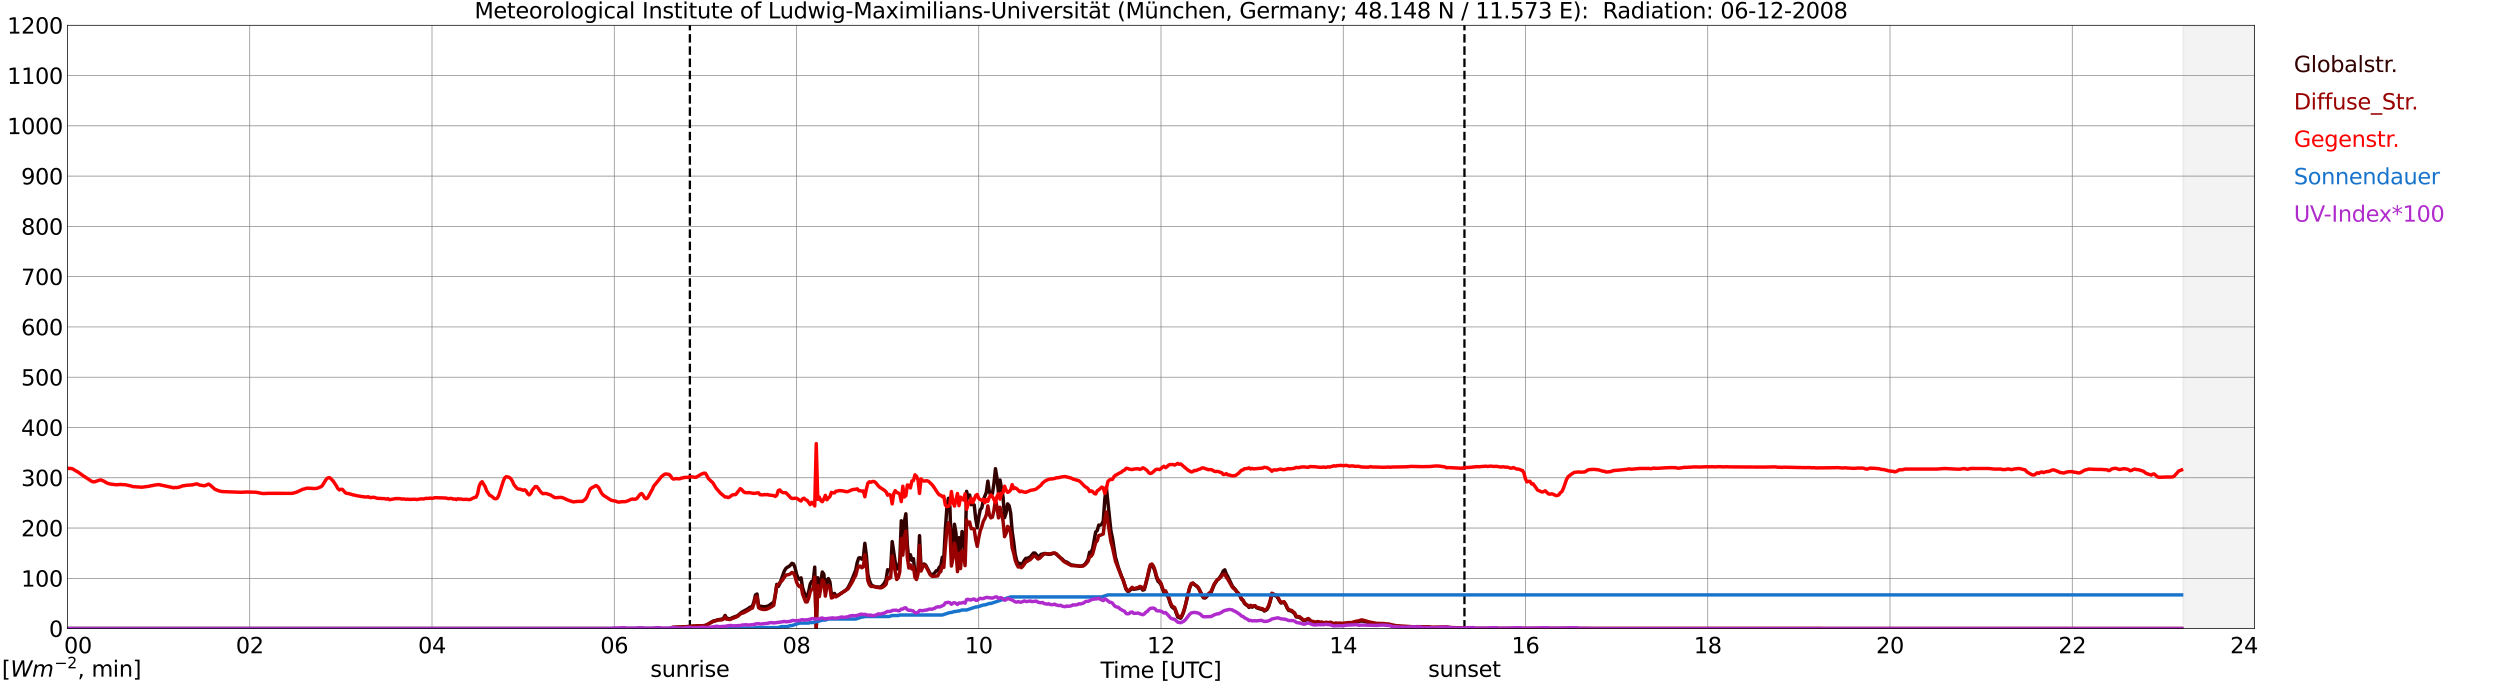 <?xml version="1.0" encoding="utf-8" standalone="no"?>
<!DOCTYPE svg PUBLIC "-//W3C//DTD SVG 1.1//EN"
  "http://www.w3.org/Graphics/SVG/1.1/DTD/svg11.dtd">
<svg xmlns:xlink="http://www.w3.org/1999/xlink" width="1085.4pt" height="296.64pt" viewBox="0 0 1085.4 296.64" xmlns="http://www.w3.org/2000/svg" version="1.1">
 <defs>
  <style type="text/css">*{stroke-linejoin: round; stroke-linecap: butt}</style>
 </defs>
 <g id="figure_1">
  <g id="patch_1">
   <path d="M 0 296.64 
L 1085.4 296.64 
L 1085.4 0 
L 0 0 
z
" style="fill: #ffffff"/>
  </g>
  <g id="axes_1">
   <g id="patch_2">
    <path d="M 29.306 272.909 
L 978.814 272.909 
L 978.814 10.976 
L 29.306 10.976 
z
" style="fill: #ffffff"/>
   </g>
   <g id="patch_3">
    <path d="M 947.823 272.909 
L 978.814 272.909 
L 978.814 10.976 
L 947.823 10.976 
z
" clip-path="url(#p626a7cbbd7)" style="fill: #d3d3d3; opacity: 0.25; stroke: #d3d3d3; stroke-linejoin: miter"/>
   </g>
   <g id="matplotlib.axis_1">
    <g id="xtick_1">
     <g id="line2d_1">
      <path d="M 29.306 272.909 
L 29.306 10.976 
" clip-path="url(#p626a7cbbd7)" style="fill: none; stroke: #808080; stroke-width: 0.3; stroke-linecap: square"/>
     </g>
     <g id="line2d_2"/>
     <g id="text_1">
      <!--    00 -->
      <g transform="translate(18.733 283.627) scale(0.095 -0.095)">
       <defs>
        <path id="DejaVuSans-20" transform="scale(0.016)"/>
        <path id="DejaVuSans-30" d="M 2034 4250 
Q 1547 4250 1301 3770 
Q 1056 3291 1056 2328 
Q 1056 1369 1301 889 
Q 1547 409 2034 409 
Q 2525 409 2770 889 
Q 3016 1369 3016 2328 
Q 3016 3291 2770 3770 
Q 2525 4250 2034 4250 
z
M 2034 4750 
Q 2819 4750 3233 4129 
Q 3647 3509 3647 2328 
Q 3647 1150 3233 529 
Q 2819 -91 2034 -91 
Q 1250 -91 836 529 
Q 422 1150 422 2328 
Q 422 3509 836 4129 
Q 1250 4750 2034 4750 
z
" transform="scale(0.016)"/>
       </defs>
       <use xlink:href="#DejaVuSans-20"/>
       <use xlink:href="#DejaVuSans-20" transform="translate(31.787 0)"/>
       <use xlink:href="#DejaVuSans-20" transform="translate(63.574 0)"/>
       <use xlink:href="#DejaVuSans-30" transform="translate(95.361 0)"/>
       <use xlink:href="#DejaVuSans-30" transform="translate(158.984 0)"/>
      </g>
     </g>
    </g>
    <g id="xtick_2">
     <g id="line2d_3">
      <path d="M 108.431 272.909 
L 108.431 10.976 
" clip-path="url(#p626a7cbbd7)" style="fill: none; stroke: #808080; stroke-width: 0.3; stroke-linecap: square"/>
     </g>
     <g id="line2d_4"/>
     <g id="text_2">
      <!-- 02 -->
      <g transform="translate(102.387 283.627) scale(0.095 -0.095)">
       <defs>
        <path id="DejaVuSans-32" d="M 1228 531 
L 3431 531 
L 3431 0 
L 469 0 
L 469 531 
Q 828 903 1448 1529 
Q 2069 2156 2228 2338 
Q 2531 2678 2651 2914 
Q 2772 3150 2772 3378 
Q 2772 3750 2511 3984 
Q 2250 4219 1831 4219 
Q 1534 4219 1204 4116 
Q 875 4013 500 3803 
L 500 4441 
Q 881 4594 1212 4672 
Q 1544 4750 1819 4750 
Q 2544 4750 2975 4387 
Q 3406 4025 3406 3419 
Q 3406 3131 3298 2873 
Q 3191 2616 2906 2266 
Q 2828 2175 2409 1742 
Q 1991 1309 1228 531 
z
" transform="scale(0.016)"/>
       </defs>
       <use xlink:href="#DejaVuSans-30"/>
       <use xlink:href="#DejaVuSans-32" transform="translate(63.623 0)"/>
      </g>
     </g>
    </g>
    <g id="xtick_3">
     <g id="line2d_5">
      <path d="M 187.557 272.909 
L 187.557 10.976 
" clip-path="url(#p626a7cbbd7)" style="fill: none; stroke: #808080; stroke-width: 0.3; stroke-linecap: square"/>
     </g>
     <g id="line2d_6"/>
     <g id="text_3">
      <!-- 04 -->
      <g transform="translate(181.513 283.627) scale(0.095 -0.095)">
       <defs>
        <path id="DejaVuSans-34" d="M 2419 4116 
L 825 1625 
L 2419 1625 
L 2419 4116 
z
M 2253 4666 
L 3047 4666 
L 3047 1625 
L 3713 1625 
L 3713 1100 
L 3047 1100 
L 3047 0 
L 2419 0 
L 2419 1100 
L 313 1100 
L 313 1709 
L 2253 4666 
z
" transform="scale(0.016)"/>
       </defs>
       <use xlink:href="#DejaVuSans-30"/>
       <use xlink:href="#DejaVuSans-34" transform="translate(63.623 0)"/>
      </g>
     </g>
    </g>
    <g id="xtick_4">
     <g id="line2d_7">
      <path d="M 266.683 272.909 
L 266.683 10.976 
" clip-path="url(#p626a7cbbd7)" style="fill: none; stroke: #808080; stroke-width: 0.3; stroke-linecap: square"/>
     </g>
     <g id="line2d_8"/>
     <g id="text_4">
      <!-- 06 -->
      <g transform="translate(260.638 283.627) scale(0.095 -0.095)">
       <defs>
        <path id="DejaVuSans-36" d="M 2113 2584 
Q 1688 2584 1439 2293 
Q 1191 2003 1191 1497 
Q 1191 994 1439 701 
Q 1688 409 2113 409 
Q 2538 409 2786 701 
Q 3034 994 3034 1497 
Q 3034 2003 2786 2293 
Q 2538 2584 2113 2584 
z
M 3366 4563 
L 3366 3988 
Q 3128 4100 2886 4159 
Q 2644 4219 2406 4219 
Q 1781 4219 1451 3797 
Q 1122 3375 1075 2522 
Q 1259 2794 1537 2939 
Q 1816 3084 2150 3084 
Q 2853 3084 3261 2657 
Q 3669 2231 3669 1497 
Q 3669 778 3244 343 
Q 2819 -91 2113 -91 
Q 1303 -91 875 529 
Q 447 1150 447 2328 
Q 447 3434 972 4092 
Q 1497 4750 2381 4750 
Q 2619 4750 2861 4703 
Q 3103 4656 3366 4563 
z
" transform="scale(0.016)"/>
       </defs>
       <use xlink:href="#DejaVuSans-30"/>
       <use xlink:href="#DejaVuSans-36" transform="translate(63.623 0)"/>
      </g>
     </g>
    </g>
    <g id="xtick_5">
     <g id="line2d_9">
      <path d="M 345.808 272.909 
L 345.808 10.976 
" clip-path="url(#p626a7cbbd7)" style="fill: none; stroke: #808080; stroke-width: 0.3; stroke-linecap: square"/>
     </g>
     <g id="line2d_10"/>
     <g id="text_5">
      <!-- 08 -->
      <g transform="translate(339.764 283.627) scale(0.095 -0.095)">
       <defs>
        <path id="DejaVuSans-38" d="M 2034 2216 
Q 1584 2216 1326 1975 
Q 1069 1734 1069 1313 
Q 1069 891 1326 650 
Q 1584 409 2034 409 
Q 2484 409 2743 651 
Q 3003 894 3003 1313 
Q 3003 1734 2745 1975 
Q 2488 2216 2034 2216 
z
M 1403 2484 
Q 997 2584 770 2862 
Q 544 3141 544 3541 
Q 544 4100 942 4425 
Q 1341 4750 2034 4750 
Q 2731 4750 3128 4425 
Q 3525 4100 3525 3541 
Q 3525 3141 3298 2862 
Q 3072 2584 2669 2484 
Q 3125 2378 3379 2068 
Q 3634 1759 3634 1313 
Q 3634 634 3220 271 
Q 2806 -91 2034 -91 
Q 1263 -91 848 271 
Q 434 634 434 1313 
Q 434 1759 690 2068 
Q 947 2378 1403 2484 
z
M 1172 3481 
Q 1172 3119 1398 2916 
Q 1625 2713 2034 2713 
Q 2441 2713 2670 2916 
Q 2900 3119 2900 3481 
Q 2900 3844 2670 4047 
Q 2441 4250 2034 4250 
Q 1625 4250 1398 4047 
Q 1172 3844 1172 3481 
z
" transform="scale(0.016)"/>
       </defs>
       <use xlink:href="#DejaVuSans-30"/>
       <use xlink:href="#DejaVuSans-38" transform="translate(63.623 0)"/>
      </g>
     </g>
    </g>
    <g id="xtick_6">
     <g id="line2d_11">
      <path d="M 424.934 272.909 
L 424.934 10.976 
" clip-path="url(#p626a7cbbd7)" style="fill: none; stroke: #808080; stroke-width: 0.3; stroke-linecap: square"/>
     </g>
     <g id="line2d_12"/>
     <g id="text_6">
      <!-- 10 -->
      <g transform="translate(418.89 283.627) scale(0.095 -0.095)">
       <defs>
        <path id="DejaVuSans-31" d="M 794 531 
L 1825 531 
L 1825 4091 
L 703 3866 
L 703 4441 
L 1819 4666 
L 2450 4666 
L 2450 531 
L 3481 531 
L 3481 0 
L 794 0 
L 794 531 
z
" transform="scale(0.016)"/>
       </defs>
       <use xlink:href="#DejaVuSans-31"/>
       <use xlink:href="#DejaVuSans-30" transform="translate(63.623 0)"/>
      </g>
     </g>
    </g>
    <g id="xtick_7">
     <g id="line2d_13">
      <path d="M 504.06 272.909 
L 504.06 10.976 
" clip-path="url(#p626a7cbbd7)" style="fill: none; stroke: #808080; stroke-width: 0.3; stroke-linecap: square"/>
     </g>
     <g id="line2d_14"/>
     <g id="text_7">
      <!-- 12 -->
      <g transform="translate(498.015 283.627) scale(0.095 -0.095)">
       <use xlink:href="#DejaVuSans-31"/>
       <use xlink:href="#DejaVuSans-32" transform="translate(63.623 0)"/>
      </g>
     </g>
    </g>
    <g id="xtick_8">
     <g id="line2d_15">
      <path d="M 583.185 272.909 
L 583.185 10.976 
" clip-path="url(#p626a7cbbd7)" style="fill: none; stroke: #808080; stroke-width: 0.3; stroke-linecap: square"/>
     </g>
     <g id="line2d_16"/>
     <g id="text_8">
      <!-- 14 -->
      <g transform="translate(577.141 283.627) scale(0.095 -0.095)">
       <use xlink:href="#DejaVuSans-31"/>
       <use xlink:href="#DejaVuSans-34" transform="translate(63.623 0)"/>
      </g>
     </g>
    </g>
    <g id="xtick_9">
     <g id="line2d_17">
      <path d="M 662.311 272.909 
L 662.311 10.976 
" clip-path="url(#p626a7cbbd7)" style="fill: none; stroke: #808080; stroke-width: 0.3; stroke-linecap: square"/>
     </g>
     <g id="line2d_18"/>
     <g id="text_9">
      <!-- 16 -->
      <g transform="translate(656.267 283.627) scale(0.095 -0.095)">
       <use xlink:href="#DejaVuSans-31"/>
       <use xlink:href="#DejaVuSans-36" transform="translate(63.623 0)"/>
      </g>
     </g>
    </g>
    <g id="xtick_10">
     <g id="line2d_19">
      <path d="M 741.437 272.909 
L 741.437 10.976 
" clip-path="url(#p626a7cbbd7)" style="fill: none; stroke: #808080; stroke-width: 0.3; stroke-linecap: square"/>
     </g>
     <g id="line2d_20"/>
     <g id="text_10">
      <!-- 18 -->
      <g transform="translate(735.392 283.627) scale(0.095 -0.095)">
       <use xlink:href="#DejaVuSans-31"/>
       <use xlink:href="#DejaVuSans-38" transform="translate(63.623 0)"/>
      </g>
     </g>
    </g>
    <g id="xtick_11">
     <g id="line2d_21">
      <path d="M 820.562 272.909 
L 820.562 10.976 
" clip-path="url(#p626a7cbbd7)" style="fill: none; stroke: #808080; stroke-width: 0.3; stroke-linecap: square"/>
     </g>
     <g id="line2d_22"/>
     <g id="text_11">
      <!-- 20 -->
      <g transform="translate(814.518 283.627) scale(0.095 -0.095)">
       <use xlink:href="#DejaVuSans-32"/>
       <use xlink:href="#DejaVuSans-30" transform="translate(63.623 0)"/>
      </g>
     </g>
    </g>
    <g id="xtick_12">
     <g id="line2d_23">
      <path d="M 899.688 272.909 
L 899.688 10.976 
" clip-path="url(#p626a7cbbd7)" style="fill: none; stroke: #808080; stroke-width: 0.3; stroke-linecap: square"/>
     </g>
     <g id="line2d_24"/>
     <g id="text_12">
      <!-- 22 -->
      <g transform="translate(893.644 283.627) scale(0.095 -0.095)">
       <use xlink:href="#DejaVuSans-32"/>
       <use xlink:href="#DejaVuSans-32" transform="translate(63.623 0)"/>
      </g>
     </g>
    </g>
    <g id="xtick_13">
     <g id="line2d_25">
      <path d="M 978.814 272.909 
L 978.814 10.976 
" clip-path="url(#p626a7cbbd7)" style="fill: none; stroke: #808080; stroke-width: 0.3; stroke-linecap: square"/>
     </g>
     <g id="line2d_26"/>
     <g id="text_13">
      <!-- 24    -->
      <g transform="translate(968.241 283.627) scale(0.095 -0.095)">
       <use xlink:href="#DejaVuSans-32"/>
       <use xlink:href="#DejaVuSans-34" transform="translate(63.623 0)"/>
       <use xlink:href="#DejaVuSans-20" transform="translate(127.246 0)"/>
       <use xlink:href="#DejaVuSans-20" transform="translate(159.033 0)"/>
       <use xlink:href="#DejaVuSans-20" transform="translate(190.82 0)"/>
      </g>
     </g>
    </g>
    <g id="text_14">
     <!-- Time [UTC] -->
     <g transform="translate(477.806 294.322) scale(0.095 -0.095)">
      <defs>
       <path id="DejaVuSans-54" d="M -19 4666 
L 3928 4666 
L 3928 4134 
L 2272 4134 
L 2272 0 
L 1638 0 
L 1638 4134 
L -19 4134 
L -19 4666 
z
" transform="scale(0.016)"/>
       <path id="DejaVuSans-69" d="M 603 3500 
L 1178 3500 
L 1178 0 
L 603 0 
L 603 3500 
z
M 603 4863 
L 1178 4863 
L 1178 4134 
L 603 4134 
L 603 4863 
z
" transform="scale(0.016)"/>
       <path id="DejaVuSans-6d" d="M 3328 2828 
Q 3544 3216 3844 3400 
Q 4144 3584 4550 3584 
Q 5097 3584 5394 3201 
Q 5691 2819 5691 2113 
L 5691 0 
L 5113 0 
L 5113 2094 
Q 5113 2597 4934 2840 
Q 4756 3084 4391 3084 
Q 3944 3084 3684 2787 
Q 3425 2491 3425 1978 
L 3425 0 
L 2847 0 
L 2847 2094 
Q 2847 2600 2669 2842 
Q 2491 3084 2119 3084 
Q 1678 3084 1418 2786 
Q 1159 2488 1159 1978 
L 1159 0 
L 581 0 
L 581 3500 
L 1159 3500 
L 1159 2956 
Q 1356 3278 1631 3431 
Q 1906 3584 2284 3584 
Q 2666 3584 2933 3390 
Q 3200 3197 3328 2828 
z
" transform="scale(0.016)"/>
       <path id="DejaVuSans-65" d="M 3597 1894 
L 3597 1613 
L 953 1613 
Q 991 1019 1311 708 
Q 1631 397 2203 397 
Q 2534 397 2845 478 
Q 3156 559 3463 722 
L 3463 178 
Q 3153 47 2828 -22 
Q 2503 -91 2169 -91 
Q 1331 -91 842 396 
Q 353 884 353 1716 
Q 353 2575 817 3079 
Q 1281 3584 2069 3584 
Q 2775 3584 3186 3129 
Q 3597 2675 3597 1894 
z
M 3022 2063 
Q 3016 2534 2758 2815 
Q 2500 3097 2075 3097 
Q 1594 3097 1305 2825 
Q 1016 2553 972 2059 
L 3022 2063 
z
" transform="scale(0.016)"/>
       <path id="DejaVuSans-5b" d="M 550 4863 
L 1875 4863 
L 1875 4416 
L 1125 4416 
L 1125 -397 
L 1875 -397 
L 1875 -844 
L 550 -844 
L 550 4863 
z
" transform="scale(0.016)"/>
       <path id="DejaVuSans-55" d="M 556 4666 
L 1191 4666 
L 1191 1831 
Q 1191 1081 1462 751 
Q 1734 422 2344 422 
Q 2950 422 3222 751 
Q 3494 1081 3494 1831 
L 3494 4666 
L 4128 4666 
L 4128 1753 
Q 4128 841 3676 375 
Q 3225 -91 2344 -91 
Q 1459 -91 1007 375 
Q 556 841 556 1753 
L 556 4666 
z
" transform="scale(0.016)"/>
       <path id="DejaVuSans-43" d="M 4122 4306 
L 4122 3641 
Q 3803 3938 3442 4084 
Q 3081 4231 2675 4231 
Q 1875 4231 1450 3742 
Q 1025 3253 1025 2328 
Q 1025 1406 1450 917 
Q 1875 428 2675 428 
Q 3081 428 3442 575 
Q 3803 722 4122 1019 
L 4122 359 
Q 3791 134 3420 21 
Q 3050 -91 2638 -91 
Q 1578 -91 968 557 
Q 359 1206 359 2328 
Q 359 3453 968 4101 
Q 1578 4750 2638 4750 
Q 3056 4750 3426 4639 
Q 3797 4528 4122 4306 
z
" transform="scale(0.016)"/>
       <path id="DejaVuSans-5d" d="M 1947 4863 
L 1947 -844 
L 622 -844 
L 622 -397 
L 1369 -397 
L 1369 4416 
L 622 4416 
L 622 4863 
L 1947 4863 
z
" transform="scale(0.016)"/>
      </defs>
      <use xlink:href="#DejaVuSans-54"/>
      <use xlink:href="#DejaVuSans-69" transform="translate(57.959 0)"/>
      <use xlink:href="#DejaVuSans-6d" transform="translate(85.742 0)"/>
      <use xlink:href="#DejaVuSans-65" transform="translate(183.154 0)"/>
      <use xlink:href="#DejaVuSans-20" transform="translate(244.678 0)"/>
      <use xlink:href="#DejaVuSans-5b" transform="translate(276.465 0)"/>
      <use xlink:href="#DejaVuSans-55" transform="translate(315.479 0)"/>
      <use xlink:href="#DejaVuSans-54" transform="translate(388.672 0)"/>
      <use xlink:href="#DejaVuSans-43" transform="translate(443.881 0)"/>
      <use xlink:href="#DejaVuSans-5d" transform="translate(513.705 0)"/>
     </g>
    </g>
   </g>
   <g id="matplotlib.axis_2">
    <g id="ytick_1">
     <g id="line2d_27">
      <path d="M 29.306 272.909 
L 978.814 272.909 
" clip-path="url(#p626a7cbbd7)" style="fill: none; stroke: #808080; stroke-width: 0.3; stroke-linecap: square"/>
     </g>
     <g id="line2d_28"/>
     <g id="text_15">
      <!-- 0 -->
      <g transform="translate(21.261 276.518) scale(0.095 -0.095)">
       <use xlink:href="#DejaVuSans-30"/>
      </g>
     </g>
    </g>
    <g id="ytick_2">
     <g id="line2d_29">
      <path d="M 29.306 251.081 
L 978.814 251.081 
" clip-path="url(#p626a7cbbd7)" style="fill: none; stroke: #808080; stroke-width: 0.3; stroke-linecap: square"/>
     </g>
     <g id="line2d_30"/>
     <g id="text_16">
      <!-- 100 -->
      <g transform="translate(9.173 254.69) scale(0.095 -0.095)">
       <use xlink:href="#DejaVuSans-31"/>
       <use xlink:href="#DejaVuSans-30" transform="translate(63.623 0)"/>
       <use xlink:href="#DejaVuSans-30" transform="translate(127.246 0)"/>
      </g>
     </g>
    </g>
    <g id="ytick_3">
     <g id="line2d_31">
      <path d="M 29.306 229.253 
L 978.814 229.253 
" clip-path="url(#p626a7cbbd7)" style="fill: none; stroke: #808080; stroke-width: 0.3; stroke-linecap: square"/>
     </g>
     <g id="line2d_32"/>
     <g id="text_17">
      <!-- 200 -->
      <g transform="translate(9.173 232.863) scale(0.095 -0.095)">
       <use xlink:href="#DejaVuSans-32"/>
       <use xlink:href="#DejaVuSans-30" transform="translate(63.623 0)"/>
       <use xlink:href="#DejaVuSans-30" transform="translate(127.246 0)"/>
      </g>
     </g>
    </g>
    <g id="ytick_4">
     <g id="line2d_33">
      <path d="M 29.306 207.426 
L 978.814 207.426 
" clip-path="url(#p626a7cbbd7)" style="fill: none; stroke: #808080; stroke-width: 0.3; stroke-linecap: square"/>
     </g>
     <g id="line2d_34"/>
     <g id="text_18">
      <!-- 300 -->
      <g transform="translate(9.173 211.035) scale(0.095 -0.095)">
       <defs>
        <path id="DejaVuSans-33" d="M 2597 2516 
Q 3050 2419 3304 2112 
Q 3559 1806 3559 1356 
Q 3559 666 3084 287 
Q 2609 -91 1734 -91 
Q 1441 -91 1130 -33 
Q 819 25 488 141 
L 488 750 
Q 750 597 1062 519 
Q 1375 441 1716 441 
Q 2309 441 2620 675 
Q 2931 909 2931 1356 
Q 2931 1769 2642 2001 
Q 2353 2234 1838 2234 
L 1294 2234 
L 1294 2753 
L 1863 2753 
Q 2328 2753 2575 2939 
Q 2822 3125 2822 3475 
Q 2822 3834 2567 4026 
Q 2313 4219 1838 4219 
Q 1578 4219 1281 4162 
Q 984 4106 628 3988 
L 628 4550 
Q 988 4650 1302 4700 
Q 1616 4750 1894 4750 
Q 2613 4750 3031 4423 
Q 3450 4097 3450 3541 
Q 3450 3153 3228 2886 
Q 3006 2619 2597 2516 
z
" transform="scale(0.016)"/>
       </defs>
       <use xlink:href="#DejaVuSans-33"/>
       <use xlink:href="#DejaVuSans-30" transform="translate(63.623 0)"/>
       <use xlink:href="#DejaVuSans-30" transform="translate(127.246 0)"/>
      </g>
     </g>
    </g>
    <g id="ytick_5">
     <g id="line2d_35">
      <path d="M 29.306 185.598 
L 978.814 185.598 
" clip-path="url(#p626a7cbbd7)" style="fill: none; stroke: #808080; stroke-width: 0.3; stroke-linecap: square"/>
     </g>
     <g id="line2d_36"/>
     <g id="text_19">
      <!-- 400 -->
      <g transform="translate(9.173 189.207) scale(0.095 -0.095)">
       <use xlink:href="#DejaVuSans-34"/>
       <use xlink:href="#DejaVuSans-30" transform="translate(63.623 0)"/>
       <use xlink:href="#DejaVuSans-30" transform="translate(127.246 0)"/>
      </g>
     </g>
    </g>
    <g id="ytick_6">
     <g id="line2d_37">
      <path d="M 29.306 163.77 
L 978.814 163.77 
" clip-path="url(#p626a7cbbd7)" style="fill: none; stroke: #808080; stroke-width: 0.3; stroke-linecap: square"/>
     </g>
     <g id="line2d_38"/>
     <g id="text_20">
      <!-- 500 -->
      <g transform="translate(9.173 167.379) scale(0.095 -0.095)">
       <defs>
        <path id="DejaVuSans-35" d="M 691 4666 
L 3169 4666 
L 3169 4134 
L 1269 4134 
L 1269 2991 
Q 1406 3038 1543 3061 
Q 1681 3084 1819 3084 
Q 2600 3084 3056 2656 
Q 3513 2228 3513 1497 
Q 3513 744 3044 326 
Q 2575 -91 1722 -91 
Q 1428 -91 1123 -41 
Q 819 9 494 109 
L 494 744 
Q 775 591 1075 516 
Q 1375 441 1709 441 
Q 2250 441 2565 725 
Q 2881 1009 2881 1497 
Q 2881 1984 2565 2268 
Q 2250 2553 1709 2553 
Q 1456 2553 1204 2497 
Q 953 2441 691 2322 
L 691 4666 
z
" transform="scale(0.016)"/>
       </defs>
       <use xlink:href="#DejaVuSans-35"/>
       <use xlink:href="#DejaVuSans-30" transform="translate(63.623 0)"/>
       <use xlink:href="#DejaVuSans-30" transform="translate(127.246 0)"/>
      </g>
     </g>
    </g>
    <g id="ytick_7">
     <g id="line2d_39">
      <path d="M 29.306 141.942 
L 978.814 141.942 
" clip-path="url(#p626a7cbbd7)" style="fill: none; stroke: #808080; stroke-width: 0.3; stroke-linecap: square"/>
     </g>
     <g id="line2d_40"/>
     <g id="text_21">
      <!-- 600 -->
      <g transform="translate(9.173 145.551) scale(0.095 -0.095)">
       <use xlink:href="#DejaVuSans-36"/>
       <use xlink:href="#DejaVuSans-30" transform="translate(63.623 0)"/>
       <use xlink:href="#DejaVuSans-30" transform="translate(127.246 0)"/>
      </g>
     </g>
    </g>
    <g id="ytick_8">
     <g id="line2d_41">
      <path d="M 29.306 120.114 
L 978.814 120.114 
" clip-path="url(#p626a7cbbd7)" style="fill: none; stroke: #808080; stroke-width: 0.3; stroke-linecap: square"/>
     </g>
     <g id="line2d_42"/>
     <g id="text_22">
      <!-- 700 -->
      <g transform="translate(9.173 123.724) scale(0.095 -0.095)">
       <defs>
        <path id="DejaVuSans-37" d="M 525 4666 
L 3525 4666 
L 3525 4397 
L 1831 0 
L 1172 0 
L 2766 4134 
L 525 4134 
L 525 4666 
z
" transform="scale(0.016)"/>
       </defs>
       <use xlink:href="#DejaVuSans-37"/>
       <use xlink:href="#DejaVuSans-30" transform="translate(63.623 0)"/>
       <use xlink:href="#DejaVuSans-30" transform="translate(127.246 0)"/>
      </g>
     </g>
    </g>
    <g id="ytick_9">
     <g id="line2d_43">
      <path d="M 29.306 98.287 
L 978.814 98.287 
" clip-path="url(#p626a7cbbd7)" style="fill: none; stroke: #808080; stroke-width: 0.3; stroke-linecap: square"/>
     </g>
     <g id="line2d_44"/>
     <g id="text_23">
      <!-- 800 -->
      <g transform="translate(9.173 101.896) scale(0.095 -0.095)">
       <use xlink:href="#DejaVuSans-38"/>
       <use xlink:href="#DejaVuSans-30" transform="translate(63.623 0)"/>
       <use xlink:href="#DejaVuSans-30" transform="translate(127.246 0)"/>
      </g>
     </g>
    </g>
    <g id="ytick_10">
     <g id="line2d_45">
      <path d="M 29.306 76.459 
L 978.814 76.459 
" clip-path="url(#p626a7cbbd7)" style="fill: none; stroke: #808080; stroke-width: 0.3; stroke-linecap: square"/>
     </g>
     <g id="line2d_46"/>
     <g id="text_24">
      <!-- 900 -->
      <g transform="translate(9.173 80.068) scale(0.095 -0.095)">
       <defs>
        <path id="DejaVuSans-39" d="M 703 97 
L 703 672 
Q 941 559 1184 500 
Q 1428 441 1663 441 
Q 2288 441 2617 861 
Q 2947 1281 2994 2138 
Q 2813 1869 2534 1725 
Q 2256 1581 1919 1581 
Q 1219 1581 811 2004 
Q 403 2428 403 3163 
Q 403 3881 828 4315 
Q 1253 4750 1959 4750 
Q 2769 4750 3195 4129 
Q 3622 3509 3622 2328 
Q 3622 1225 3098 567 
Q 2575 -91 1691 -91 
Q 1453 -91 1209 -44 
Q 966 3 703 97 
z
M 1959 2075 
Q 2384 2075 2632 2365 
Q 2881 2656 2881 3163 
Q 2881 3666 2632 3958 
Q 2384 4250 1959 4250 
Q 1534 4250 1286 3958 
Q 1038 3666 1038 3163 
Q 1038 2656 1286 2365 
Q 1534 2075 1959 2075 
z
" transform="scale(0.016)"/>
       </defs>
       <use xlink:href="#DejaVuSans-39"/>
       <use xlink:href="#DejaVuSans-30" transform="translate(63.623 0)"/>
       <use xlink:href="#DejaVuSans-30" transform="translate(127.246 0)"/>
      </g>
     </g>
    </g>
    <g id="ytick_11">
     <g id="line2d_47">
      <path d="M 29.306 54.631 
L 978.814 54.631 
" clip-path="url(#p626a7cbbd7)" style="fill: none; stroke: #808080; stroke-width: 0.3; stroke-linecap: square"/>
     </g>
     <g id="line2d_48"/>
     <g id="text_25">
      <!-- 1000 -->
      <g transform="translate(3.128 58.24) scale(0.095 -0.095)">
       <use xlink:href="#DejaVuSans-31"/>
       <use xlink:href="#DejaVuSans-30" transform="translate(63.623 0)"/>
       <use xlink:href="#DejaVuSans-30" transform="translate(127.246 0)"/>
       <use xlink:href="#DejaVuSans-30" transform="translate(190.869 0)"/>
      </g>
     </g>
    </g>
    <g id="ytick_12">
     <g id="line2d_49">
      <path d="M 29.306 32.803 
L 978.814 32.803 
" clip-path="url(#p626a7cbbd7)" style="fill: none; stroke: #808080; stroke-width: 0.3; stroke-linecap: square"/>
     </g>
     <g id="line2d_50"/>
     <g id="text_26">
      <!-- 1100 -->
      <g transform="translate(3.128 36.413) scale(0.095 -0.095)">
       <use xlink:href="#DejaVuSans-31"/>
       <use xlink:href="#DejaVuSans-31" transform="translate(63.623 0)"/>
       <use xlink:href="#DejaVuSans-30" transform="translate(127.246 0)"/>
       <use xlink:href="#DejaVuSans-30" transform="translate(190.869 0)"/>
      </g>
     </g>
    </g>
    <g id="ytick_13">
     <g id="line2d_51">
      <path d="M 29.306 10.976 
L 978.814 10.976 
" clip-path="url(#p626a7cbbd7)" style="fill: none; stroke: #808080; stroke-width: 0.3; stroke-linecap: square"/>
     </g>
     <g id="line2d_52"/>
     <g id="text_27">
      <!-- 1200 -->
      <g transform="translate(3.128 14.585) scale(0.095 -0.095)">
       <use xlink:href="#DejaVuSans-31"/>
       <use xlink:href="#DejaVuSans-32" transform="translate(63.623 0)"/>
       <use xlink:href="#DejaVuSans-30" transform="translate(127.246 0)"/>
       <use xlink:href="#DejaVuSans-30" transform="translate(190.869 0)"/>
      </g>
     </g>
    </g>
   </g>
   <g id="line2d_53">
    <path d="M 299.52 272.909 
L 299.52 10.976 
" clip-path="url(#p626a7cbbd7)" style="fill: none; stroke-dasharray: 3.7,1.6; stroke-dashoffset: 0; stroke: #000000"/>
   </g>
   <g id="line2d_54">
    <path d="M 635.804 272.909 
L 635.804 10.976 
" clip-path="url(#p626a7cbbd7)" style="fill: none; stroke-dasharray: 3.7,1.6; stroke-dashoffset: 0; stroke: #000000"/>
   </g>
   <g id="line2d_55">
    <path d="M 29.306 272.909 
L 291.08 272.909 
L 291.739 272.518 
L 293.058 272.435 
L 306.246 271.575 
L 306.905 271.289 
L 309.543 269.691 
L 310.861 269.364 
L 311.521 269.117 
L 313.499 268.79 
L 314.158 268.34 
L 314.818 267.192 
L 315.477 268.421 
L 316.136 268.504 
L 316.796 268.709 
L 317.455 268.462 
L 318.114 268.094 
L 320.093 267.397 
L 322.071 265.76 
L 323.39 265.064 
L 324.708 264.326 
L 325.368 263.794 
L 326.686 263.18 
L 327.346 261.133 
L 328.005 258.306 
L 328.665 257.898 
L 329.324 262.728 
L 329.983 263.222 
L 331.961 263.425 
L 333.28 263.18 
L 333.94 262.853 
L 335.258 261.868 
L 335.918 261.705 
L 336.577 258.389 
L 337.236 253.72 
L 337.896 254.622 
L 338.555 253.434 
L 340.533 247.864 
L 341.193 246.798 
L 341.852 246.266 
L 342.512 245.938 
L 343.171 245.364 
L 343.83 244.587 
L 344.49 244.834 
L 345.149 246.39 
L 345.808 249.256 
L 346.468 250.893 
L 347.127 251.55 
L 347.787 250.893 
L 348.446 255.113 
L 349.765 259.166 
L 350.424 259.044 
L 351.083 256.913 
L 351.743 253.637 
L 352.402 252.41 
L 353.062 252.45 
L 353.721 246.224 
L 354.38 272.909 
L 355.04 250.834 
L 355.699 256.569 
L 357.018 248.337 
L 357.677 249.278 
L 358.337 256.815 
L 358.996 251.858 
L 359.655 251.203 
L 360.315 252.679 
L 360.974 258.247 
L 361.634 258.372 
L 362.293 257.634 
L 362.952 258.738 
L 363.612 258.575 
L 366.909 256.446 
L 367.568 255.914 
L 368.227 255.054 
L 369.546 252.432 
L 371.524 247.477 
L 372.184 244.159 
L 372.843 242.234 
L 373.502 242.153 
L 374.162 242.767 
L 374.821 242.234 
L 375.481 235.887 
L 376.14 241.171 
L 376.799 249.402 
L 377.459 252.024 
L 378.118 253.661 
L 378.777 254.274 
L 380.096 254.807 
L 382.074 254.89 
L 382.734 254.563 
L 383.393 253.908 
L 384.053 253.006 
L 384.712 251.655 
L 385.371 247.355 
L 386.031 247.724 
L 386.69 247.028 
L 387.349 235.151 
L 388.668 243.996 
L 389.328 247.108 
L 389.987 246.659 
L 390.646 243.627 
L 391.306 226.099 
L 391.965 235.684 
L 392.624 226.632 
L 393.284 223.069 
L 393.943 236.788 
L 394.603 243.219 
L 395.262 240.844 
L 395.921 243.299 
L 396.581 242.564 
L 397.24 248.992 
L 397.899 250.262 
L 398.559 247.191 
L 399.218 232.571 
L 399.878 246.781 
L 400.537 245.635 
L 401.196 244.856 
L 401.856 245.266 
L 403.834 249.075 
L 404.493 249.525 
L 405.153 249.278 
L 405.812 248.706 
L 406.471 247.805 
L 407.131 247.763 
L 407.79 246.331 
L 408.45 245.716 
L 409.109 241.948 
L 409.768 242.153 
L 410.428 229.908 
L 411.087 220.572 
L 411.746 216.353 
L 412.406 220.04 
L 413.065 240.065 
L 413.725 236.092 
L 414.384 227.616 
L 415.043 231.423 
L 415.703 243.341 
L 416.362 233.431 
L 417.022 241.704 
L 417.681 230.768 
L 418.34 233.143 
L 419 239.779 
L 419.659 213.323 
L 420.318 216.148 
L 420.978 214.919 
L 421.637 219.138 
L 422.297 218.852 
L 422.956 219.219 
L 423.615 225.2 
L 424.275 229.17 
L 424.934 224.462 
L 425.593 221.267 
L 426.253 220.489 
L 426.912 217.091 
L 428.231 213.732 
L 428.89 208.899 
L 429.55 213.651 
L 430.209 215.083 
L 430.869 214.264 
L 431.528 209.923 
L 432.187 203.494 
L 432.847 207.548 
L 433.506 214.02 
L 434.165 208.408 
L 435.484 215.779 
L 436.144 224.748 
L 436.803 222.701 
L 437.462 218.769 
L 438.122 219.546 
L 438.781 222.659 
L 439.44 230.727 
L 440.1 235.315 
L 440.759 240.761 
L 441.419 243.424 
L 442.078 244.856 
L 442.737 244.57 
L 443.397 245.061 
L 444.056 244.448 
L 444.716 243.26 
L 445.375 242.4 
L 446.034 242.439 
L 447.353 241.743 
L 448.672 240.106 
L 449.331 240.106 
L 450.65 241.621 
L 451.309 241.54 
L 451.969 240.68 
L 452.628 240.556 
L 453.287 240.311 
L 453.947 240.311 
L 455.266 240.68 
L 455.925 240.639 
L 457.244 240.228 
L 457.903 240.228 
L 458.563 240.556 
L 459.881 241.743 
L 460.541 242.317 
L 461.2 242.728 
L 461.859 243.463 
L 462.519 243.874 
L 463.178 244.037 
L 464.497 244.939 
L 465.156 245.266 
L 467.134 245.552 
L 467.794 245.594 
L 468.453 245.799 
L 469.113 245.799 
L 470.431 245.471 
L 471.091 244.856 
L 471.75 243.996 
L 472.409 242.767 
L 473.069 239.737 
L 473.728 239.82 
L 474.388 238.1 
L 475.706 230.932 
L 476.366 230.399 
L 477.025 227.983 
L 477.685 228.024 
L 478.344 227.616 
L 479.003 226.141 
L 479.663 216.6 
L 480.322 211.479 
L 482.3 230.399 
L 482.96 233.512 
L 484.278 241.868 
L 485.597 246.495 
L 486.916 250.18 
L 487.575 251.694 
L 488.894 255.831 
L 489.553 256.691 
L 490.213 256.651 
L 491.532 255.381 
L 492.191 255.872 
L 493.51 255.628 
L 494.169 255.545 
L 494.828 255.095 
L 495.488 255.34 
L 496.147 256.2 
L 496.807 255.994 
L 497.466 253.661 
L 499.444 245.552 
L 500.103 245.266 
L 500.763 246.207 
L 501.422 248.091 
L 502.082 250.631 
L 502.741 252.351 
L 503.4 252.884 
L 504.06 253.866 
L 504.719 255.791 
L 505.379 257.306 
L 506.038 257.101 
L 507.357 259.64 
L 508.016 261.812 
L 508.675 263.368 
L 509.335 263.981 
L 509.994 264.309 
L 511.313 267.871 
L 512.632 268.404 
L 513.291 267.216 
L 513.95 265.455 
L 514.61 263.08 
L 515.929 257.306 
L 516.588 254.971 
L 517.247 253.578 
L 517.907 253.251 
L 519.226 254.274 
L 519.885 254.768 
L 520.544 255.75 
L 521.863 258.616 
L 522.522 259.559 
L 523.182 259.64 
L 523.841 259.107 
L 524.501 258.289 
L 525.819 257.182 
L 527.138 253.908 
L 528.457 251.858 
L 529.116 251.367 
L 530.435 249.361 
L 531.094 247.888 
L 531.754 247.394 
L 532.413 249.197 
L 533.073 250.304 
L 535.051 254.521 
L 536.369 255.994 
L 537.029 256.979 
L 537.688 257.675 
L 538.348 258.738 
L 539.007 260.214 
L 539.666 260.746 
L 540.326 262.015 
L 540.985 262.589 
L 541.644 262.999 
L 542.304 263.735 
L 542.963 263.08 
L 543.623 263.612 
L 544.282 263.243 
L 544.941 263.243 
L 545.601 263.898 
L 547.579 264.555 
L 548.238 264.636 
L 548.898 265.291 
L 549.557 265.005 
L 550.216 264.472 
L 550.876 263.08 
L 551.535 260.91 
L 552.195 258.042 
L 553.513 258.616 
L 554.173 258.738 
L 554.832 259.681 
L 555.491 260.869 
L 556.151 261.812 
L 557.47 261.482 
L 558.129 262.466 
L 558.788 263.94 
L 559.448 265.005 
L 560.766 265.332 
L 562.085 266.439 
L 562.745 267.832 
L 563.404 267.954 
L 564.063 267.954 
L 566.042 269.469 
L 566.701 269.427 
L 567.36 269.019 
L 568.02 268.772 
L 568.679 269.469 
L 569.338 270.001 
L 569.998 270.043 
L 571.317 270.412 
L 571.976 270.082 
L 573.295 270.37 
L 573.954 270.329 
L 574.613 270.82 
L 575.273 270.492 
L 575.932 270.412 
L 576.592 270.698 
L 577.251 270.534 
L 577.91 270.534 
L 578.57 270.942 
L 579.229 271.147 
L 579.889 270.82 
L 580.548 270.984 
L 585.164 270.903 
L 585.823 270.778 
L 586.482 270.778 
L 591.098 269.552 
L 592.417 269.796 
L 594.395 270.37 
L 597.692 270.903 
L 599.011 270.903 
L 600.329 270.903 
L 600.989 271.067 
L 602.967 271.23 
L 606.923 271.966 
L 608.242 272.049 
L 614.836 272.418 
L 616.814 272.335 
L 619.451 272.418 
L 620.111 272.335 
L 623.408 272.662 
L 626.045 272.623 
L 628.023 272.418 
L 629.342 272.662 
L 631.32 272.745 
L 635.276 272.909 
L 947.163 272.909 
L 947.163 272.909 
" clip-path="url(#p626a7cbbd7)" style="fill: none; stroke: #330000; stroke-width: 1.5; stroke-linecap: square"/>
   </g>
   <g id="line2d_56">
    <path d="M 29.306 272.909 
L 291.08 272.909 
L 291.739 272.409 
L 292.399 272.282 
L 296.355 272.199 
L 300.311 271.863 
L 300.971 271.778 
L 301.63 271.822 
L 302.289 271.695 
L 305.586 271.654 
L 306.246 271.527 
L 308.224 270.562 
L 309.543 269.849 
L 310.861 269.471 
L 311.521 269.218 
L 312.839 269.135 
L 313.499 269.093 
L 314.158 268.757 
L 314.818 267.792 
L 315.477 268.84 
L 316.136 268.84 
L 316.796 269.008 
L 320.093 267.707 
L 321.411 266.616 
L 322.071 266.238 
L 322.73 266.112 
L 324.708 265.064 
L 326.027 264.224 
L 326.686 263.973 
L 327.346 261.999 
L 328.005 259.354 
L 328.665 258.976 
L 329.324 263.804 
L 329.983 264.265 
L 331.302 264.601 
L 332.621 264.56 
L 333.94 264.014 
L 335.918 262.837 
L 337.236 254.36 
L 337.896 253.855 
L 338.555 252.974 
L 339.215 252.428 
L 339.874 251.631 
L 340.533 250.581 
L 341.193 249.741 
L 341.852 249.531 
L 342.512 249.448 
L 343.171 249.112 
L 343.83 248.525 
L 344.49 248.818 
L 345.149 250.162 
L 345.808 252.679 
L 346.468 254.065 
L 347.127 254.737 
L 347.787 254.15 
L 348.446 257.926 
L 349.765 261.327 
L 350.424 261.327 
L 351.083 259.731 
L 351.743 257.003 
L 352.402 255.829 
L 353.062 255.743 
L 353.721 250.54 
L 354.38 272.909 
L 355.04 254.187 
L 355.699 259.015 
L 357.018 251.836 
L 357.677 252.423 
L 358.337 258.804 
L 358.996 254.691 
L 359.655 254.187 
L 360.315 255.237 
L 360.974 259.603 
L 361.634 259.393 
L 362.293 258.511 
L 362.952 259.14 
L 364.271 258.258 
L 368.227 255.615 
L 369.546 253.473 
L 370.206 252.341 
L 370.865 250.913 
L 371.524 249.822 
L 372.184 247.261 
L 372.843 245.792 
L 373.502 245.792 
L 374.162 246.506 
L 374.821 246.087 
L 375.481 240.839 
L 376.14 245.205 
L 376.799 252.131 
L 377.459 253.851 
L 378.118 254.606 
L 379.437 254.65 
L 380.756 255.027 
L 381.415 255.069 
L 382.074 255.237 
L 382.734 255.152 
L 383.393 254.818 
L 384.053 254.314 
L 384.712 253.641 
L 385.371 250.618 
L 386.031 251.208 
L 386.69 250.745 
L 387.349 241.385 
L 389.328 251.585 
L 389.987 250.83 
L 390.646 248.226 
L 391.306 233.787 
L 391.965 241.008 
L 392.624 233.368 
L 393.284 230.554 
L 393.943 242.182 
L 394.603 246.633 
L 395.262 245.246 
L 395.921 247.052 
L 396.581 246.043 
L 397.24 250.703 
L 397.899 251.585 
L 398.559 249.234 
L 399.218 236.893 
L 399.878 247.933 
L 400.537 246.338 
L 401.196 245.288 
L 401.856 245.666 
L 403.175 248.184 
L 403.834 249.485 
L 404.493 250.116 
L 405.153 250.241 
L 407.131 250.031 
L 407.79 248.647 
L 408.45 248.143 
L 409.109 245.583 
L 409.768 246.338 
L 410.428 237.48 
L 411.087 230.218 
L 411.746 226.944 
L 412.406 229.967 
L 413.065 245.751 
L 413.725 242.391 
L 414.384 235.843 
L 415.043 239.076 
L 415.703 248.184 
L 416.362 240.167 
L 417.022 246.842 
L 417.681 239.117 
L 418.34 240.126 
L 419 245.583 
L 419.659 225.811 
L 420.318 227.743 
L 420.978 226.651 
L 421.637 229.504 
L 422.297 229.463 
L 422.956 229.758 
L 423.615 234.247 
L 424.275 237.188 
L 424.934 233.451 
L 425.593 230.386 
L 426.253 228.666 
L 426.912 226.315 
L 427.572 225.182 
L 428.231 223.502 
L 428.89 219.64 
L 429.55 223.628 
L 430.209 224.846 
L 430.869 224.51 
L 431.528 221.614 
L 432.187 216.87 
L 432.847 220.145 
L 433.506 224.846 
L 434.165 220.228 
L 435.484 226.189 
L 436.144 232.99 
L 436.803 231.604 
L 437.462 228.54 
L 438.122 229.085 
L 438.781 231.563 
L 439.44 237.858 
L 440.1 240.126 
L 440.759 243.19 
L 441.419 244.952 
L 442.078 246.17 
L 442.737 246.043 
L 443.397 246.464 
L 444.056 245.875 
L 445.375 243.987 
L 446.034 243.692 
L 447.353 242.896 
L 448.012 242.223 
L 448.672 241.385 
L 449.331 241.385 
L 450.65 242.686 
L 451.309 242.433 
L 452.628 241.09 
L 453.287 240.586 
L 453.947 240.418 
L 455.925 240.462 
L 457.244 240.126 
L 457.903 240.084 
L 458.563 240.377 
L 459.881 241.678 
L 461.859 243.736 
L 463.178 244.533 
L 465.156 245.541 
L 466.475 245.624 
L 467.794 245.666 
L 469.113 245.875 
L 469.772 245.834 
L 470.431 245.666 
L 471.091 245.161 
L 471.75 244.491 
L 472.409 243.651 
L 473.069 241.678 
L 473.728 241.51 
L 474.388 240.503 
L 475.706 235.507 
L 476.366 234.793 
L 477.025 232.486 
L 477.685 232.401 
L 479.003 231.814 
L 479.663 225.643 
L 480.322 222.286 
L 482.3 235.173 
L 482.96 237.522 
L 484.278 243.609 
L 486.916 250.367 
L 487.575 251.71 
L 488.894 255.656 
L 489.553 256.455 
L 490.213 256.328 
L 491.532 254.984 
L 492.191 255.573 
L 493.51 255.237 
L 494.169 255.069 
L 494.828 254.606 
L 495.488 254.774 
L 496.147 255.698 
L 496.807 255.573 
L 498.125 250.662 
L 498.785 247.512 
L 499.444 245.205 
L 500.103 244.869 
L 500.763 245.751 
L 501.422 247.512 
L 502.082 249.99 
L 502.741 251.668 
L 503.4 252.255 
L 504.06 253.222 
L 504.719 255.279 
L 505.379 256.789 
L 506.038 256.497 
L 506.697 257.924 
L 507.357 259.057 
L 508.016 261.24 
L 508.675 262.835 
L 509.335 263.422 
L 509.994 263.759 
L 511.313 267.325 
L 512.632 267.956 
L 513.291 266.906 
L 513.95 265.186 
L 514.61 262.918 
L 516.588 254.774 
L 517.247 253.347 
L 517.907 253.096 
L 518.566 253.768 
L 519.885 254.65 
L 520.544 255.573 
L 521.863 258.343 
L 522.522 259.266 
L 523.182 259.308 
L 523.841 258.762 
L 524.501 257.924 
L 525.819 256.789 
L 527.138 253.641 
L 527.797 252.592 
L 528.457 251.753 
L 529.116 251.376 
L 529.776 250.786 
L 531.094 249.361 
L 531.754 249.276 
L 532.413 250.577 
L 533.073 251.5 
L 535.051 254.984 
L 536.369 256.119 
L 537.029 257.001 
L 537.688 257.588 
L 538.348 258.511 
L 539.007 259.98 
L 539.666 260.484 
L 540.326 261.744 
L 540.985 262.373 
L 541.644 262.75 
L 542.304 263.464 
L 542.963 262.792 
L 543.623 263.337 
L 544.282 262.96 
L 544.941 262.96 
L 545.601 263.632 
L 547.579 264.178 
L 548.238 264.304 
L 548.898 264.933 
L 549.557 264.682 
L 550.216 264.095 
L 550.876 262.709 
L 551.535 260.526 
L 552.195 257.546 
L 553.513 258.217 
L 554.173 258.385 
L 554.832 259.308 
L 555.491 260.609 
L 556.151 261.532 
L 557.47 261.24 
L 558.129 262.163 
L 558.788 263.632 
L 559.448 264.682 
L 560.766 265.018 
L 562.085 266.109 
L 562.745 267.535 
L 563.404 267.661 
L 564.063 267.661 
L 566.042 269.216 
L 566.701 269.13 
L 568.02 268.543 
L 569.338 269.761 
L 569.998 269.761 
L 571.317 270.18 
L 571.976 269.844 
L 573.295 270.139 
L 573.954 270.054 
L 574.613 270.516 
L 575.273 270.222 
L 575.932 270.139 
L 576.592 270.39 
L 577.251 270.18 
L 577.91 270.139 
L 578.57 270.558 
L 579.229 270.726 
L 579.889 270.431 
L 580.548 270.558 
L 581.867 270.516 
L 582.526 270.643 
L 585.823 270.263 
L 586.482 270.348 
L 588.46 269.803 
L 589.12 269.635 
L 589.779 269.593 
L 591.098 269.13 
L 591.757 269.216 
L 594.395 270.012 
L 597.692 270.643 
L 600.989 270.726 
L 601.648 270.853 
L 602.967 270.936 
L 603.626 271.062 
L 604.286 271.313 
L 606.264 271.649 
L 614.176 272.154 
L 614.836 272.068 
L 616.154 272.068 
L 620.77 272.154 
L 621.429 272.28 
L 627.364 272.195 
L 628.023 272.154 
L 629.342 272.405 
L 631.32 272.49 
L 637.914 272.826 
L 947.163 272.909 
L 947.163 272.909 
" clip-path="url(#p626a7cbbd7)" style="fill: none; stroke: #990000; stroke-width: 1.5; stroke-linecap: square"/>
   </g>
   <g id="line2d_57">
    <path d="M 29.306 203.274 
L 29.965 203.398 
L 30.625 203.361 
L 31.284 203.477 
L 31.943 203.793 
L 32.603 204.25 
L 33.921 204.972 
L 35.9 206.395 
L 39.856 209.012 
L 40.515 209.196 
L 41.175 209.154 
L 43.153 208.48 
L 43.812 208.362 
L 45.131 208.921 
L 46.45 209.715 
L 47.768 210.137 
L 50.406 210.462 
L 51.725 210.379 
L 52.384 210.294 
L 53.043 210.418 
L 54.362 210.438 
L 57 211.025 
L 57.659 211.256 
L 61.615 211.529 
L 64.912 211.084 
L 65.572 210.876 
L 66.231 210.828 
L 66.89 210.645 
L 68.869 210.383 
L 75.462 211.778 
L 76.122 211.621 
L 76.781 211.706 
L 78.1 211.411 
L 79.419 210.892 
L 80.078 210.87 
L 80.737 210.708 
L 83.375 210.527 
L 85.353 210.089 
L 86.013 210.25 
L 86.672 210.595 
L 87.991 210.804 
L 88.65 210.898 
L 89.309 210.75 
L 89.969 210.398 
L 90.628 210.193 
L 91.288 210.625 
L 93.266 212.402 
L 95.244 213.184 
L 96.563 213.43 
L 104.475 213.725 
L 107.113 213.609 
L 111.069 213.703 
L 113.707 214.212 
L 114.366 214.284 
L 116.344 214.192 
L 126.894 214.201 
L 128.872 213.64 
L 131.51 212.398 
L 132.169 212.282 
L 132.829 212.04 
L 133.488 211.924 
L 135.466 212.025 
L 136.125 212.116 
L 137.444 212.031 
L 138.104 211.85 
L 138.763 211.523 
L 139.422 211.326 
L 140.082 210.612 
L 141.4 208.417 
L 142.06 207.637 
L 142.719 207.36 
L 143.379 207.55 
L 144.697 208.923 
L 146.016 210.918 
L 146.676 212.105 
L 147.335 212.684 
L 147.994 212.437 
L 148.654 212.45 
L 149.972 213.983 
L 150.632 214.199 
L 151.291 214.277 
L 153.269 214.843 
L 155.247 215.275 
L 156.566 215.495 
L 158.544 215.775 
L 159.204 215.77 
L 159.863 215.644 
L 160.523 215.995 
L 161.182 216.021 
L 161.841 215.91 
L 162.501 215.943 
L 163.819 216.344 
L 165.138 216.405 
L 167.116 216.51 
L 167.776 216.733 
L 168.435 216.488 
L 169.094 216.947 
L 171.732 216.48 
L 173.71 216.484 
L 174.37 216.678 
L 175.029 216.6 
L 176.348 216.811 
L 177.007 216.696 
L 177.666 216.833 
L 180.304 216.742 
L 180.963 216.89 
L 182.282 216.652 
L 182.941 216.571 
L 183.601 216.648 
L 184.26 216.556 
L 184.92 216.336 
L 185.579 216.41 
L 186.898 216.248 
L 187.557 216.399 
L 188.876 216.065 
L 193.492 216.226 
L 194.81 216.521 
L 195.47 216.386 
L 196.129 216.41 
L 196.788 216.707 
L 197.448 216.608 
L 198.107 216.899 
L 198.767 216.526 
L 199.426 216.691 
L 200.085 216.63 
L 200.745 216.794 
L 201.404 216.842 
L 202.063 216.777 
L 204.042 216.925 
L 206.02 215.954 
L 206.679 215.838 
L 207.339 214.452 
L 207.998 211.195 
L 208.657 209.698 
L 209.317 209.143 
L 210.635 211.298 
L 211.295 213.103 
L 212.614 215.083 
L 213.273 215.312 
L 214.592 216.432 
L 215.251 216.556 
L 215.91 216.259 
L 216.57 214.984 
L 218.548 208.761 
L 219.207 207.38 
L 219.867 206.93 
L 221.186 207.301 
L 221.845 207.91 
L 222.504 209.021 
L 223.164 210.492 
L 224.482 212.051 
L 225.142 212.324 
L 225.801 212.376 
L 227.12 212.858 
L 227.779 212.638 
L 228.439 213.14 
L 229.098 214.325 
L 229.757 214.851 
L 230.417 214.273 
L 231.076 212.81 
L 232.395 211.248 
L 233.054 211.287 
L 233.714 212.055 
L 234.373 213.088 
L 235.033 213.858 
L 235.692 214.349 
L 237.011 214.227 
L 238.989 214.878 
L 240.308 215.74 
L 240.967 216.074 
L 243.604 215.934 
L 244.264 216.074 
L 246.901 217.248 
L 248.88 217.898 
L 250.858 217.676 
L 252.176 217.693 
L 252.836 217.693 
L 254.155 216.731 
L 254.814 215.705 
L 256.133 212.463 
L 256.792 211.874 
L 258.77 210.807 
L 259.43 211.191 
L 260.089 211.99 
L 260.748 213.363 
L 261.408 214.437 
L 262.067 215.085 
L 265.364 217.209 
L 267.342 217.578 
L 268.002 217.872 
L 268.661 218.01 
L 269.98 217.822 
L 271.298 217.794 
L 271.958 217.678 
L 273.277 217.152 
L 273.936 216.801 
L 274.595 216.678 
L 275.914 216.733 
L 276.573 216.357 
L 277.892 214.622 
L 278.552 214.258 
L 279.211 214.971 
L 279.87 216.144 
L 280.53 216.526 
L 281.189 216.102 
L 283.167 212.551 
L 283.827 211.034 
L 285.805 208.674 
L 287.124 206.978 
L 288.442 205.946 
L 289.102 205.767 
L 290.42 205.974 
L 291.08 206.535 
L 291.739 207.565 
L 292.399 208.011 
L 293.058 207.838 
L 293.717 207.786 
L 295.036 207.908 
L 295.696 207.605 
L 296.355 207.508 
L 297.014 207.299 
L 298.992 207.227 
L 299.652 206.93 
L 301.63 207.209 
L 302.289 207.194 
L 304.267 205.965 
L 305.586 205.428 
L 306.246 205.478 
L 306.905 206.504 
L 307.564 207.781 
L 309.543 209.676 
L 310.861 211.874 
L 312.839 214.159 
L 314.818 215.77 
L 315.477 215.753 
L 316.136 216.023 
L 316.796 215.757 
L 317.455 215.216 
L 318.114 214.838 
L 319.433 214.696 
L 321.411 212.147 
L 322.071 212.607 
L 322.73 213.391 
L 323.39 213.828 
L 324.049 213.924 
L 325.368 213.876 
L 327.346 214.236 
L 328.665 214.022 
L 329.324 213.991 
L 329.983 214.779 
L 331.302 214.856 
L 331.961 214.709 
L 332.621 214.81 
L 333.28 214.707 
L 333.94 214.941 
L 335.918 215.161 
L 336.577 215.539 
L 337.236 215.035 
L 337.896 212.996 
L 338.555 212.71 
L 339.215 213.461 
L 339.874 213.882 
L 341.193 213.921 
L 342.512 215.244 
L 343.171 216.039 
L 343.83 216.41 
L 345.808 216.316 
L 346.468 216.674 
L 347.127 217.228 
L 347.787 217.508 
L 348.446 216.534 
L 349.105 216.312 
L 349.765 217.012 
L 350.424 217.202 
L 351.743 219.075 
L 352.402 218.08 
L 353.062 218.66 
L 353.721 219.649 
L 354.38 192.615 
L 355.04 216.814 
L 355.699 215.792 
L 356.359 217.3 
L 357.018 217.831 
L 357.677 216.672 
L 358.337 215.059 
L 358.996 216.99 
L 359.655 216.192 
L 360.315 215.596 
L 360.974 213.78 
L 361.634 213.969 
L 362.293 213.996 
L 362.952 213.256 
L 363.612 213.195 
L 364.271 213.003 
L 365.59 213.07 
L 367.568 213.494 
L 368.227 213.387 
L 369.546 212.813 
L 370.206 212.546 
L 371.524 212.42 
L 372.184 212.239 
L 372.843 213.061 
L 373.502 212.996 
L 374.162 213.275 
L 374.821 213.153 
L 375.481 215.67 
L 376.14 212.374 
L 376.799 209.787 
L 377.459 209.165 
L 378.118 209.375 
L 378.777 209.052 
L 379.437 209.039 
L 380.096 209.458 
L 381.415 211.064 
L 382.074 211.64 
L 384.053 212.915 
L 384.712 213.574 
L 385.371 214.995 
L 386.031 214.62 
L 386.69 215.022 
L 387.349 218.769 
L 388.009 214.402 
L 388.668 213.009 
L 389.328 213.821 
L 389.987 214.022 
L 390.646 214.618 
L 391.306 217.778 
L 391.965 211.11 
L 392.624 215.788 
L 393.284 215.22 
L 393.943 210.56 
L 394.603 210.713 
L 395.262 211.848 
L 395.921 208.807 
L 396.581 208.652 
L 397.24 206.162 
L 397.899 206.758 
L 398.559 208.286 
L 399.218 214.229 
L 399.878 207.928 
L 400.537 208.657 
L 401.196 208.881 
L 402.515 208.718 
L 403.175 209.025 
L 404.493 210.252 
L 405.153 211.042 
L 407.131 214.033 
L 407.79 214.878 
L 408.45 214.993 
L 409.109 215.661 
L 409.768 215.412 
L 410.428 219.269 
L 411.087 219.926 
L 411.746 219.822 
L 412.406 218.955 
L 413.065 213.422 
L 413.725 217.877 
L 414.384 219.71 
L 415.703 214.258 
L 416.362 219.518 
L 417.022 215.834 
L 417.681 216.613 
L 418.34 217.11 
L 419 214.428 
L 419.659 221.114 
L 420.318 218.931 
L 420.978 217.916 
L 421.637 216.329 
L 422.297 218.246 
L 422.956 216.838 
L 423.615 215.115 
L 424.275 214.696 
L 424.934 216.399 
L 425.593 216.934 
L 426.253 217.187 
L 426.912 216.759 
L 427.572 218.272 
L 428.231 216.892 
L 428.89 217.689 
L 429.55 215.777 
L 430.209 214.875 
L 430.869 215.585 
L 432.187 218.104 
L 432.847 215.521 
L 433.506 214.354 
L 434.165 216.709 
L 434.825 214.114 
L 435.484 213.871 
L 436.144 211.095 
L 436.803 212.808 
L 437.462 213.749 
L 438.122 213.463 
L 438.781 212.712 
L 439.44 210.407 
L 440.1 212.145 
L 440.759 211.789 
L 441.419 212.173 
L 442.737 213.498 
L 443.397 213.199 
L 444.056 213.491 
L 445.375 213.769 
L 446.034 213.433 
L 446.694 213.234 
L 447.353 212.896 
L 449.331 212.559 
L 449.991 212.223 
L 451.969 210.63 
L 452.628 209.704 
L 453.947 208.696 
L 455.266 208.124 
L 455.925 207.967 
L 456.584 207.965 
L 457.903 207.725 
L 458.563 207.441 
L 459.222 207.439 
L 461.2 207.013 
L 462.519 206.899 
L 465.156 207.585 
L 465.816 207.991 
L 467.134 208.34 
L 468.453 208.735 
L 469.113 209.266 
L 471.091 211.291 
L 471.75 211.654 
L 472.409 212.199 
L 473.069 213.404 
L 473.728 213.099 
L 474.388 213.419 
L 475.047 214.205 
L 475.706 214.454 
L 476.366 213.103 
L 477.025 212.693 
L 478.344 211.488 
L 479.003 211.841 
L 479.663 214.229 
L 480.322 212.193 
L 480.981 209.13 
L 481.641 208.386 
L 482.3 208.128 
L 482.96 208.152 
L 483.619 207.013 
L 484.278 206.314 
L 484.938 206.057 
L 485.597 205.592 
L 486.916 204.97 
L 487.575 204.339 
L 488.235 204.11 
L 488.894 203.339 
L 489.553 203.35 
L 490.213 203.669 
L 491.532 203.881 
L 492.191 203.66 
L 494.169 203.486 
L 494.828 203.789 
L 495.488 203.599 
L 496.147 203.095 
L 496.807 203.368 
L 498.125 204.354 
L 498.785 205.282 
L 499.444 205.592 
L 500.103 205.306 
L 500.763 204.813 
L 501.422 204.125 
L 502.082 203.774 
L 502.741 203.715 
L 503.4 203.868 
L 504.06 203.433 
L 504.719 202.815 
L 505.379 202.442 
L 506.038 203.025 
L 506.697 202.599 
L 507.357 201.907 
L 508.016 201.694 
L 509.335 201.674 
L 509.994 201.934 
L 511.313 201.181 
L 511.972 201.584 
L 512.632 201.419 
L 513.95 202.554 
L 515.929 204.232 
L 517.247 204.907 
L 517.907 204.741 
L 518.566 204.245 
L 519.226 204.319 
L 520.544 203.734 
L 521.204 203.566 
L 521.863 203.143 
L 522.522 203.167 
L 523.841 203.654 
L 524.501 203.905 
L 525.819 203.872 
L 526.479 204.156 
L 527.138 204.579 
L 527.797 204.743 
L 528.457 204.651 
L 529.116 204.789 
L 530.435 205.251 
L 531.094 206.02 
L 531.754 205.981 
L 532.413 205.607 
L 533.073 206.179 
L 533.732 206.229 
L 535.051 206.611 
L 536.369 206.472 
L 537.688 205.527 
L 539.007 204.143 
L 539.666 204.02 
L 540.326 203.481 
L 540.985 203.49 
L 541.644 203.368 
L 542.304 203.125 
L 542.963 203.603 
L 543.623 203.352 
L 544.282 203.569 
L 548.238 203.217 
L 548.898 202.864 
L 550.216 203.093 
L 551.535 203.946 
L 552.195 204.608 
L 552.854 204.049 
L 553.513 203.99 
L 554.173 204.097 
L 555.491 203.737 
L 556.151 203.68 
L 556.81 203.861 
L 557.47 203.924 
L 558.788 203.584 
L 559.448 203.453 
L 560.107 203.555 
L 561.426 203.387 
L 562.085 203.237 
L 562.745 202.901 
L 563.404 203.016 
L 564.063 203.014 
L 564.723 202.789 
L 566.042 202.7 
L 568.02 202.92 
L 568.679 202.547 
L 569.998 202.641 
L 570.657 202.61 
L 572.635 202.855 
L 573.954 202.898 
L 574.613 202.706 
L 575.273 202.949 
L 576.592 202.669 
L 577.251 202.778 
L 579.229 202.209 
L 579.889 202.385 
L 580.548 202.119 
L 581.207 202.172 
L 581.867 202.054 
L 582.526 202.071 
L 583.185 202.207 
L 584.504 202.03 
L 585.823 202.392 
L 587.142 202.244 
L 588.46 202.49 
L 589.779 202.434 
L 591.098 202.743 
L 592.417 202.8 
L 594.395 202.798 
L 595.054 202.575 
L 595.714 202.75 
L 598.351 202.791 
L 599.67 202.844 
L 600.989 202.881 
L 602.967 202.754 
L 603.626 202.89 
L 604.286 202.763 
L 610.22 202.674 
L 612.858 202.49 
L 617.473 202.604 
L 620.77 202.54 
L 623.408 202.3 
L 624.726 202.335 
L 627.364 202.715 
L 628.023 203.091 
L 628.683 202.986 
L 634.617 203.294 
L 635.936 202.99 
L 637.914 202.933 
L 641.211 202.591 
L 641.87 202.658 
L 645.167 202.392 
L 645.827 202.547 
L 647.145 202.353 
L 648.464 202.516 
L 649.783 202.473 
L 651.761 202.789 
L 652.42 202.639 
L 653.739 202.848 
L 654.399 202.776 
L 655.717 203.237 
L 656.377 203.239 
L 657.036 202.981 
L 658.355 203.599 
L 659.674 203.752 
L 660.333 204.108 
L 660.992 204.241 
L 661.652 205.422 
L 662.311 207.986 
L 662.97 209.215 
L 663.63 208.967 
L 664.289 208.988 
L 664.949 210.119 
L 665.608 210.049 
L 667.586 212.806 
L 669.564 213.642 
L 670.224 213.422 
L 670.883 213.066 
L 672.202 214.38 
L 672.861 214.572 
L 673.521 214.413 
L 674.18 214.502 
L 675.499 215.161 
L 676.158 215.124 
L 676.817 214.832 
L 677.477 213.865 
L 678.136 213.402 
L 678.796 211.968 
L 680.114 208.207 
L 680.774 207.03 
L 682.092 205.974 
L 683.411 205.112 
L 685.389 204.88 
L 686.049 204.998 
L 688.027 204.924 
L 689.346 204.086 
L 690.005 203.885 
L 691.983 203.776 
L 693.961 203.983 
L 695.939 204.566 
L 696.599 204.608 
L 697.258 204.937 
L 699.236 204.767 
L 700.555 204.295 
L 702.533 204.149 
L 706.49 203.754 
L 707.149 203.562 
L 708.468 203.726 
L 711.765 203.396 
L 715.062 203.4 
L 715.721 203.342 
L 716.38 203.479 
L 717.04 203.462 
L 717.699 203.248 
L 719.677 203.322 
L 722.974 203.108 
L 725.612 203.003 
L 727.59 203.062 
L 728.249 203.239 
L 728.909 203.263 
L 731.546 202.866 
L 732.205 202.94 
L 732.865 202.837 
L 734.184 202.824 
L 735.502 202.706 
L 738.14 202.754 
L 740.777 202.647 
L 742.096 202.669 
L 743.415 202.641 
L 744.734 202.711 
L 746.052 202.604 
L 748.69 202.709 
L 749.349 202.623 
L 750.668 202.702 
L 765.834 202.796 
L 767.812 202.754 
L 770.449 202.685 
L 772.428 202.885 
L 773.087 202.844 
L 773.746 202.944 
L 774.406 202.818 
L 775.725 202.864 
L 784.296 203.04 
L 784.956 202.977 
L 786.934 203.091 
L 787.593 203.045 
L 788.253 203.154 
L 795.506 203.077 
L 796.825 203.062 
L 797.484 202.999 
L 800.122 203.195 
L 800.781 203.101 
L 804.737 203.35 
L 806.715 203.208 
L 808.034 203.221 
L 808.694 203.23 
L 809.353 203.359 
L 810.012 203.606 
L 810.672 203.678 
L 811.99 203.202 
L 812.65 203.326 
L 813.309 203.278 
L 815.947 203.523 
L 816.606 203.769 
L 817.925 203.868 
L 818.584 204.075 
L 819.244 204.164 
L 819.903 204.472 
L 820.562 204.47 
L 821.222 204.601 
L 821.881 204.584 
L 822.541 204.869 
L 823.2 204.717 
L 823.859 204.409 
L 824.519 203.968 
L 825.837 203.985 
L 827.156 203.636 
L 830.453 203.656 
L 841.003 203.643 
L 844.3 203.405 
L 849.575 203.686 
L 850.894 203.702 
L 852.213 203.479 
L 852.872 203.451 
L 853.531 203.549 
L 854.191 203.769 
L 855.51 203.4 
L 863.422 203.403 
L 866.06 203.671 
L 868.697 203.643 
L 869.357 203.861 
L 870.675 203.85 
L 871.335 203.654 
L 871.994 203.608 
L 873.313 203.896 
L 874.632 203.597 
L 876.61 203.4 
L 879.247 203.996 
L 879.907 204.765 
L 880.566 205.258 
L 881.225 205.548 
L 881.885 205.998 
L 882.544 206.199 
L 883.204 206.201 
L 884.522 205.273 
L 885.182 205.507 
L 885.841 205.053 
L 886.5 204.909 
L 887.16 205.186 
L 888.479 204.778 
L 889.797 204.623 
L 890.457 204.254 
L 891.116 204.023 
L 891.775 204.025 
L 893.754 204.813 
L 894.413 205.19 
L 895.072 205.179 
L 895.732 205.339 
L 896.391 205.289 
L 897.051 204.955 
L 898.369 204.795 
L 899.688 204.752 
L 900.347 205 
L 901.007 205.016 
L 902.326 205.332 
L 902.985 205.271 
L 903.644 204.972 
L 904.963 204.167 
L 906.282 203.809 
L 906.941 203.651 
L 908.26 203.706 
L 909.579 203.78 
L 912.216 203.796 
L 914.854 203.979 
L 915.513 204.339 
L 916.173 204.092 
L 916.832 203.593 
L 918.151 203.333 
L 918.81 203.374 
L 920.129 203.837 
L 922.107 203.49 
L 923.426 203.643 
L 924.085 203.854 
L 924.745 204.343 
L 925.404 204.25 
L 926.063 203.881 
L 926.723 203.667 
L 928.041 203.922 
L 928.701 203.988 
L 930.679 204.638 
L 931.338 205.221 
L 931.998 205.607 
L 933.976 206.253 
L 934.635 205.834 
L 935.295 205.786 
L 936.613 206.987 
L 937.273 207.185 
L 938.592 207.19 
L 940.57 207.089 
L 941.888 207.102 
L 943.207 207.074 
L 943.867 206.797 
L 945.185 205.332 
L 945.845 204.531 
L 947.163 204.016 
L 947.163 204.016 
" clip-path="url(#p626a7cbbd7)" style="fill: none; stroke: #ff0000; stroke-width: 1.5; stroke-linecap: square"/>
   </g>
   <g id="line2d_58">
    <path d="M 29.306 272.909 
L 313.499 272.909 
L 314.158 272.691 
L 327.346 272.691 
L 328.005 272.472 
L 337.896 272.472 
L 339.215 272.036 
L 341.852 272.036 
L 343.171 271.599 
L 343.83 271.599 
L 347.127 270.508 
L 351.083 270.508 
L 351.743 270.289 
L 353.062 270.289 
L 354.38 269.853 
L 355.04 269.853 
L 357.018 269.198 
L 358.337 269.198 
L 359.655 268.762 
L 371.524 268.762 
L 374.162 267.888 
L 374.821 267.888 
L 375.481 267.67 
L 386.031 267.67 
L 387.349 267.234 
L 389.987 267.234 
L 390.646 267.015 
L 409.109 267.015 
L 412.406 265.924 
L 413.065 265.924 
L 414.384 265.487 
L 415.043 265.487 
L 415.703 265.269 
L 416.362 265.269 
L 417.681 264.833 
L 419.659 264.833 
L 423.615 263.523 
L 424.275 263.523 
L 426.912 262.65 
L 427.572 262.65 
L 429.55 261.995 
L 430.209 261.995 
L 438.781 259.157 
L 478.344 259.157 
L 480.981 258.284 
L 947.163 258.284 
L 947.163 258.284 
" clip-path="url(#p626a7cbbd7)" style="fill: none; stroke: #1773cc; stroke-width: 1.5; stroke-linecap: square"/>
   </g>
   <g id="line2d_59">
    <path d="M 29.306 272.909 
L 265.364 272.909 
L 266.023 272.778 
L 268.661 272.669 
L 269.98 272.56 
L 271.298 272.56 
L 271.958 272.778 
L 275.914 272.734 
L 277.233 272.56 
L 279.211 272.603 
L 279.87 272.778 
L 283.167 272.756 
L 285.145 272.538 
L 286.464 272.538 
L 287.124 272.756 
L 290.42 272.734 
L 291.739 272.516 
L 293.058 272.472 
L 293.717 272.691 
L 297.014 272.647 
L 298.333 272.407 
L 299.652 272.363 
L 300.311 272.581 
L 302.949 272.516 
L 305.586 272.298 
L 306.246 272.494 
L 309.543 272.167 
L 310.861 271.905 
L 311.521 271.905 
L 312.18 272.079 
L 314.818 271.905 
L 315.477 271.839 
L 316.136 271.643 
L 317.455 271.555 
L 318.114 271.73 
L 321.411 271.577 
L 322.071 271.381 
L 324.049 271.228 
L 324.708 271.403 
L 327.346 271.141 
L 328.005 270.901 
L 329.324 270.748 
L 329.983 270.944 
L 333.28 270.617 
L 333.94 270.42 
L 335.258 270.289 
L 335.918 270.464 
L 339.215 270.028 
L 340.533 269.787 
L 341.193 269.962 
L 343.171 269.744 
L 343.83 269.46 
L 344.49 269.329 
L 345.149 269.525 
L 347.127 269.373 
L 347.787 269.133 
L 348.446 269.023 
L 349.105 269.198 
L 350.424 269.089 
L 351.083 269.002 
L 352.402 268.609 
L 353.062 268.565 
L 353.721 268.718 
L 355.699 268.696 
L 356.359 268.412 
L 357.018 268.303 
L 357.677 268.565 
L 358.337 268.631 
L 361.634 268.238 
L 362.293 268.434 
L 364.271 268.216 
L 364.93 267.954 
L 365.59 267.867 
L 366.249 268.063 
L 368.227 267.757 
L 368.887 267.452 
L 370.206 267.234 
L 370.865 267.386 
L 372.184 267.168 
L 372.843 266.993 
L 373.502 266.688 
L 374.162 266.644 
L 374.821 266.819 
L 375.481 266.732 
L 376.799 267.081 
L 378.118 267.059 
L 378.777 267.321 
L 380.096 267.103 
L 381.415 266.491 
L 382.074 266.644 
L 384.053 266.142 
L 385.371 265.422 
L 386.031 265.509 
L 386.69 265.422 
L 387.349 265.029 
L 388.668 264.92 
L 389.328 264.942 
L 389.987 265.204 
L 390.646 265.051 
L 391.306 264.418 
L 391.965 264.44 
L 392.624 263.938 
L 393.284 263.894 
L 393.943 264.723 
L 394.603 264.942 
L 395.262 264.942 
L 396.581 265.291 
L 397.24 266.033 
L 397.899 266.099 
L 398.559 265.837 
L 399.218 265.029 
L 400.537 265.138 
L 401.856 264.876 
L 402.515 264.833 
L 403.175 264.505 
L 403.834 264.418 
L 404.493 264.527 
L 405.812 264.069 
L 406.471 263.632 
L 407.131 263.457 
L 407.79 263.523 
L 408.45 263.326 
L 409.768 262.693 
L 410.428 261.733 
L 411.746 261.493 
L 412.406 261.668 
L 413.065 262.366 
L 413.725 261.842 
L 414.384 261.646 
L 415.043 261.951 
L 415.703 262.453 
L 416.362 261.777 
L 417.022 261.886 
L 418.34 261.537 
L 419 261.886 
L 419.659 260.292 
L 420.318 260.183 
L 420.978 260.423 
L 421.637 260.489 
L 422.297 260.161 
L 422.956 260.052 
L 423.615 260.62 
L 424.275 260.642 
L 424.934 260.118 
L 425.593 259.747 
L 426.253 259.921 
L 426.912 259.856 
L 428.231 259.354 
L 430.869 259.681 
L 432.187 259.157 
L 432.847 259.179 
L 433.506 259.856 
L 434.165 259.55 
L 434.825 259.55 
L 436.144 260.598 
L 436.803 260.401 
L 437.462 259.79 
L 438.781 260.292 
L 439.44 260.511 
L 440.759 261.296 
L 441.419 261.427 
L 442.078 261.187 
L 442.737 261.406 
L 443.397 261.427 
L 444.716 260.904 
L 445.375 261.122 
L 446.034 261.144 
L 447.353 260.904 
L 448.012 261.187 
L 449.991 260.969 
L 450.65 261.471 
L 451.969 261.711 
L 452.628 261.558 
L 453.287 262.017 
L 454.606 262.301 
L 455.266 262.104 
L 455.925 262.475 
L 457.244 262.519 
L 457.903 262.279 
L 458.563 262.672 
L 459.881 262.934 
L 460.541 262.781 
L 461.2 263.217 
L 462.519 263.392 
L 463.178 263.086 
L 463.838 263.261 
L 465.156 262.999 
L 465.816 262.584 
L 466.475 262.693 
L 467.794 262.519 
L 468.453 262.126 
L 469.113 262.235 
L 470.431 261.82 
L 471.091 261.296 
L 471.75 261.034 
L 472.409 261.1 
L 474.388 260.118 
L 475.047 260.161 
L 475.706 259.943 
L 476.366 260.009 
L 477.025 259.703 
L 477.685 260.183 
L 479.003 260.773 
L 479.663 260.03 
L 480.322 260.314 
L 481.641 261.406 
L 482.3 261.493 
L 482.96 261.798 
L 483.619 262.737 
L 484.278 263.37 
L 485.597 263.697 
L 486.256 264.374 
L 487.575 265.116 
L 488.235 265.4 
L 488.894 266.339 
L 489.553 266.513 
L 490.213 266.404 
L 490.872 265.837 
L 491.532 265.706 
L 492.191 266.295 
L 493.51 266.251 
L 494.169 266.142 
L 494.828 266.47 
L 496.147 266.884 
L 496.807 266.579 
L 497.466 265.815 
L 498.125 265.422 
L 498.785 264.658 
L 499.444 264.134 
L 500.763 263.981 
L 501.422 264.287 
L 502.082 265.073 
L 502.741 265.247 
L 503.4 265.225 
L 504.06 265.335 
L 505.379 266.142 
L 506.038 265.924 
L 507.357 267.277 
L 508.016 268.107 
L 508.675 268.609 
L 509.994 268.892 
L 511.313 270.115 
L 512.632 270.355 
L 513.95 269.7 
L 514.61 269.111 
L 516.588 266.601 
L 517.247 266.077 
L 518.566 265.88 
L 519.885 266.077 
L 520.544 266.317 
L 521.204 266.71 
L 521.863 267.408 
L 522.522 267.779 
L 523.841 267.757 
L 525.819 267.67 
L 527.138 266.972 
L 528.457 266.491 
L 529.116 266.491 
L 530.435 265.793 
L 531.094 265.335 
L 531.754 265.051 
L 533.732 264.592 
L 535.051 264.789 
L 535.71 265.247 
L 536.369 265.466 
L 538.348 266.797 
L 539.007 267.474 
L 539.666 267.626 
L 540.326 268.216 
L 541.644 268.892 
L 542.304 269.438 
L 542.963 269.307 
L 543.623 269.569 
L 544.282 269.504 
L 545.601 269.547 
L 547.579 269.329 
L 548.898 269.809 
L 550.216 269.722 
L 551.535 269.198 
L 552.195 268.74 
L 554.832 268.216 
L 556.151 268.674 
L 558.129 268.871 
L 559.448 269.416 
L 561.426 269.438 
L 562.085 269.678 
L 562.745 270.159 
L 563.404 270.399 
L 564.063 270.399 
L 566.042 270.988 
L 566.701 270.922 
L 567.36 270.617 
L 568.02 270.442 
L 569.998 271.25 
L 571.317 271.359 
L 571.976 271.163 
L 573.295 271.25 
L 573.954 271.163 
L 574.613 271.25 
L 575.273 271.053 
L 575.932 271.053 
L 576.592 271.206 
L 577.251 271.141 
L 578.57 271.665 
L 579.229 271.752 
L 580.548 271.686 
L 583.185 271.665 
L 584.504 271.425 
L 589.12 271.206 
L 589.779 271.446 
L 591.757 271.381 
L 597.692 271.534 
L 600.329 271.359 
L 603.626 271.643 
L 604.286 271.992 
L 607.582 272.21 
L 610.879 272.319 
L 612.198 272.188 
L 616.814 272.21 
L 617.473 272.45 
L 623.408 272.56 
L 626.045 272.319 
L 628.683 272.319 
L 630.661 272.603 
L 635.276 272.691 
L 637.255 272.516 
L 639.892 272.516 
L 640.552 272.734 
L 645.827 272.712 
L 647.145 272.56 
L 649.783 272.538 
L 650.442 272.778 
L 655.717 272.712 
L 657.695 272.56 
L 660.333 272.56 
L 660.992 272.778 
L 667.586 272.669 
L 669.564 272.56 
L 672.202 272.56 
L 672.861 272.778 
L 680.114 272.669 
L 682.092 272.56 
L 684.73 272.581 
L 685.389 272.778 
L 692.643 272.909 
L 947.163 272.909 
L 947.163 272.909 
" clip-path="url(#p626a7cbbd7)" style="fill: none; stroke: #b02bcc; stroke-width: 1.5; stroke-linecap: square"/>
   </g>
   <g id="patch_4">
    <path d="M 29.306 272.909 
L 29.306 10.976 
" style="fill: none; stroke: #000000; stroke-width: 0.3; stroke-linejoin: miter; stroke-linecap: square"/>
   </g>
   <g id="patch_5">
    <path d="M 978.814 272.909 
L 978.814 10.976 
" style="fill: none; stroke: #000000; stroke-width: 0.3; stroke-linejoin: miter; stroke-linecap: square"/>
   </g>
   <g id="patch_6">
    <path d="M 29.306 272.909 
L 978.814 272.909 
" style="fill: none; stroke: #000000; stroke-width: 0.3; stroke-linejoin: miter; stroke-linecap: square"/>
   </g>
   <g id="patch_7">
    <path d="M 29.306 10.976 
L 978.814 10.976 
" style="fill: none; stroke: #000000; stroke-width: 0.3; stroke-linejoin: miter; stroke-linecap: square"/>
   </g>
   <g id="text_28">
    <!-- sunrise -->
    <g transform="translate(282.355 293.863) scale(0.095 -0.095)">
     <defs>
      <path id="DejaVuSans-73" d="M 2834 3397 
L 2834 2853 
Q 2591 2978 2328 3040 
Q 2066 3103 1784 3103 
Q 1356 3103 1142 2972 
Q 928 2841 928 2578 
Q 928 2378 1081 2264 
Q 1234 2150 1697 2047 
L 1894 2003 
Q 2506 1872 2764 1633 
Q 3022 1394 3022 966 
Q 3022 478 2636 193 
Q 2250 -91 1575 -91 
Q 1294 -91 989 -36 
Q 684 19 347 128 
L 347 722 
Q 666 556 975 473 
Q 1284 391 1588 391 
Q 1994 391 2212 530 
Q 2431 669 2431 922 
Q 2431 1156 2273 1281 
Q 2116 1406 1581 1522 
L 1381 1569 
Q 847 1681 609 1914 
Q 372 2147 372 2553 
Q 372 3047 722 3315 
Q 1072 3584 1716 3584 
Q 2034 3584 2315 3537 
Q 2597 3491 2834 3397 
z
" transform="scale(0.016)"/>
      <path id="DejaVuSans-75" d="M 544 1381 
L 544 3500 
L 1119 3500 
L 1119 1403 
Q 1119 906 1312 657 
Q 1506 409 1894 409 
Q 2359 409 2629 706 
Q 2900 1003 2900 1516 
L 2900 3500 
L 3475 3500 
L 3475 0 
L 2900 0 
L 2900 538 
Q 2691 219 2414 64 
Q 2138 -91 1772 -91 
Q 1169 -91 856 284 
Q 544 659 544 1381 
z
M 1991 3584 
L 1991 3584 
z
" transform="scale(0.016)"/>
      <path id="DejaVuSans-6e" d="M 3513 2113 
L 3513 0 
L 2938 0 
L 2938 2094 
Q 2938 2591 2744 2837 
Q 2550 3084 2163 3084 
Q 1697 3084 1428 2787 
Q 1159 2491 1159 1978 
L 1159 0 
L 581 0 
L 581 3500 
L 1159 3500 
L 1159 2956 
Q 1366 3272 1645 3428 
Q 1925 3584 2291 3584 
Q 2894 3584 3203 3211 
Q 3513 2838 3513 2113 
z
" transform="scale(0.016)"/>
      <path id="DejaVuSans-72" d="M 2631 2963 
Q 2534 3019 2420 3045 
Q 2306 3072 2169 3072 
Q 1681 3072 1420 2755 
Q 1159 2438 1159 1844 
L 1159 0 
L 581 0 
L 581 3500 
L 1159 3500 
L 1159 2956 
Q 1341 3275 1631 3429 
Q 1922 3584 2338 3584 
Q 2397 3584 2469 3576 
Q 2541 3569 2628 3553 
L 2631 2963 
z
" transform="scale(0.016)"/>
     </defs>
     <use xlink:href="#DejaVuSans-73"/>
     <use xlink:href="#DejaVuSans-75" transform="translate(52.1 0)"/>
     <use xlink:href="#DejaVuSans-6e" transform="translate(115.479 0)"/>
     <use xlink:href="#DejaVuSans-72" transform="translate(178.857 0)"/>
     <use xlink:href="#DejaVuSans-69" transform="translate(219.971 0)"/>
     <use xlink:href="#DejaVuSans-73" transform="translate(247.754 0)"/>
     <use xlink:href="#DejaVuSans-65" transform="translate(299.854 0)"/>
    </g>
   </g>
   <g id="text_29">
    <!-- sunset -->
    <g transform="translate(620.05 293.863) scale(0.095 -0.095)">
     <defs>
      <path id="DejaVuSans-74" d="M 1172 4494 
L 1172 3500 
L 2356 3500 
L 2356 3053 
L 1172 3053 
L 1172 1153 
Q 1172 725 1289 603 
Q 1406 481 1766 481 
L 2356 481 
L 2356 0 
L 1766 0 
Q 1100 0 847 248 
Q 594 497 594 1153 
L 594 3053 
L 172 3053 
L 172 3500 
L 594 3500 
L 594 4494 
L 1172 4494 
z
" transform="scale(0.016)"/>
     </defs>
     <use xlink:href="#DejaVuSans-73"/>
     <use xlink:href="#DejaVuSans-75" transform="translate(52.1 0)"/>
     <use xlink:href="#DejaVuSans-6e" transform="translate(115.479 0)"/>
     <use xlink:href="#DejaVuSans-73" transform="translate(178.857 0)"/>
     <use xlink:href="#DejaVuSans-65" transform="translate(230.957 0)"/>
     <use xlink:href="#DejaVuSans-74" transform="translate(292.48 0)"/>
    </g>
   </g>
   <g id="text_30">
    <!-- [$Wm^{-2}$, min] -->
    <g transform="translate(0.821 293.863) scale(0.095 -0.095)">
     <defs>
      <path id="DejaVuSans-Oblique-57" d="M 616 4666 
L 1228 4666 
L 1453 697 
L 3213 4666 
L 3916 4666 
L 4147 697 
L 5888 4666 
L 6528 4666 
L 4453 0 
L 3659 0 
L 3444 3891 
L 1697 0 
L 903 0 
L 616 4666 
z
" transform="scale(0.016)"/>
      <path id="DejaVuSans-Oblique-6d" d="M 5747 2113 
L 5338 0 
L 4763 0 
L 5166 2094 
Q 5191 2228 5203 2325 
Q 5216 2422 5216 2491 
Q 5216 2772 5059 2928 
Q 4903 3084 4622 3084 
Q 4203 3084 3875 2770 
Q 3547 2456 3450 1953 
L 3066 0 
L 2491 0 
L 2900 2094 
Q 2925 2209 2937 2307 
Q 2950 2406 2950 2484 
Q 2950 2769 2794 2926 
Q 2638 3084 2363 3084 
Q 1938 3084 1609 2770 
Q 1281 2456 1184 1953 
L 800 0 
L 225 0 
L 909 3500 
L 1484 3500 
L 1375 2956 
Q 1609 3263 1923 3423 
Q 2238 3584 2597 3584 
Q 2978 3584 3223 3384 
Q 3469 3184 3519 2828 
Q 3781 3197 4126 3390 
Q 4472 3584 4856 3584 
Q 5306 3584 5551 3325 
Q 5797 3066 5797 2591 
Q 5797 2488 5784 2364 
Q 5772 2241 5747 2113 
z
" transform="scale(0.016)"/>
      <path id="DejaVuSans-2212" d="M 678 2272 
L 4684 2272 
L 4684 1741 
L 678 1741 
L 678 2272 
z
" transform="scale(0.016)"/>
      <path id="DejaVuSans-2c" d="M 750 794 
L 1409 794 
L 1409 256 
L 897 -744 
L 494 -744 
L 750 256 
L 750 794 
z
" transform="scale(0.016)"/>
     </defs>
     <use xlink:href="#DejaVuSans-5b" transform="translate(0 0.766)"/>
     <use xlink:href="#DejaVuSans-Oblique-57" transform="translate(39.014 0.766)"/>
     <use xlink:href="#DejaVuSans-Oblique-6d" transform="translate(137.891 0.766)"/>
     <use xlink:href="#DejaVuSans-2212" transform="translate(239.953 39.047) scale(0.7)"/>
     <use xlink:href="#DejaVuSans-32" transform="translate(298.605 39.047) scale(0.7)"/>
     <use xlink:href="#DejaVuSans-2c" transform="translate(345.875 0.766)"/>
     <use xlink:href="#DejaVuSans-20" transform="translate(377.663 0.766)"/>
     <use xlink:href="#DejaVuSans-6d" transform="translate(409.45 0.766)"/>
     <use xlink:href="#DejaVuSans-69" transform="translate(506.862 0.766)"/>
     <use xlink:href="#DejaVuSans-6e" transform="translate(534.645 0.766)"/>
     <use xlink:href="#DejaVuSans-5d" transform="translate(598.024 0.766)"/>
    </g>
   </g>
   <g id="text_31">
    <!-- Globalstr. -->
    <g style="fill: #330000" transform="translate(995.905 31.291) scale(0.095 -0.095)">
     <defs>
      <path id="DejaVuSans-47" d="M 3809 666 
L 3809 1919 
L 2778 1919 
L 2778 2438 
L 4434 2438 
L 4434 434 
Q 4069 175 3628 42 
Q 3188 -91 2688 -91 
Q 1594 -91 976 548 
Q 359 1188 359 2328 
Q 359 3472 976 4111 
Q 1594 4750 2688 4750 
Q 3144 4750 3555 4637 
Q 3966 4525 4313 4306 
L 4313 3634 
Q 3963 3931 3569 4081 
Q 3175 4231 2741 4231 
Q 1884 4231 1454 3753 
Q 1025 3275 1025 2328 
Q 1025 1384 1454 906 
Q 1884 428 2741 428 
Q 3075 428 3337 486 
Q 3600 544 3809 666 
z
" transform="scale(0.016)"/>
      <path id="DejaVuSans-6c" d="M 603 4863 
L 1178 4863 
L 1178 0 
L 603 0 
L 603 4863 
z
" transform="scale(0.016)"/>
      <path id="DejaVuSans-6f" d="M 1959 3097 
Q 1497 3097 1228 2736 
Q 959 2375 959 1747 
Q 959 1119 1226 758 
Q 1494 397 1959 397 
Q 2419 397 2687 759 
Q 2956 1122 2956 1747 
Q 2956 2369 2687 2733 
Q 2419 3097 1959 3097 
z
M 1959 3584 
Q 2709 3584 3137 3096 
Q 3566 2609 3566 1747 
Q 3566 888 3137 398 
Q 2709 -91 1959 -91 
Q 1206 -91 779 398 
Q 353 888 353 1747 
Q 353 2609 779 3096 
Q 1206 3584 1959 3584 
z
" transform="scale(0.016)"/>
      <path id="DejaVuSans-62" d="M 3116 1747 
Q 3116 2381 2855 2742 
Q 2594 3103 2138 3103 
Q 1681 3103 1420 2742 
Q 1159 2381 1159 1747 
Q 1159 1113 1420 752 
Q 1681 391 2138 391 
Q 2594 391 2855 752 
Q 3116 1113 3116 1747 
z
M 1159 2969 
Q 1341 3281 1617 3432 
Q 1894 3584 2278 3584 
Q 2916 3584 3314 3078 
Q 3713 2572 3713 1747 
Q 3713 922 3314 415 
Q 2916 -91 2278 -91 
Q 1894 -91 1617 61 
Q 1341 213 1159 525 
L 1159 0 
L 581 0 
L 581 4863 
L 1159 4863 
L 1159 2969 
z
" transform="scale(0.016)"/>
      <path id="DejaVuSans-61" d="M 2194 1759 
Q 1497 1759 1228 1600 
Q 959 1441 959 1056 
Q 959 750 1161 570 
Q 1363 391 1709 391 
Q 2188 391 2477 730 
Q 2766 1069 2766 1631 
L 2766 1759 
L 2194 1759 
z
M 3341 1997 
L 3341 0 
L 2766 0 
L 2766 531 
Q 2569 213 2275 61 
Q 1981 -91 1556 -91 
Q 1019 -91 701 211 
Q 384 513 384 1019 
Q 384 1609 779 1909 
Q 1175 2209 1959 2209 
L 2766 2209 
L 2766 2266 
Q 2766 2663 2505 2880 
Q 2244 3097 1772 3097 
Q 1472 3097 1187 3025 
Q 903 2953 641 2809 
L 641 3341 
Q 956 3463 1253 3523 
Q 1550 3584 1831 3584 
Q 2591 3584 2966 3190 
Q 3341 2797 3341 1997 
z
" transform="scale(0.016)"/>
      <path id="DejaVuSans-2e" d="M 684 794 
L 1344 794 
L 1344 0 
L 684 0 
L 684 794 
z
" transform="scale(0.016)"/>
     </defs>
     <use xlink:href="#DejaVuSans-47"/>
     <use xlink:href="#DejaVuSans-6c" transform="translate(77.49 0)"/>
     <use xlink:href="#DejaVuSans-6f" transform="translate(105.273 0)"/>
     <use xlink:href="#DejaVuSans-62" transform="translate(166.455 0)"/>
     <use xlink:href="#DejaVuSans-61" transform="translate(229.932 0)"/>
     <use xlink:href="#DejaVuSans-6c" transform="translate(291.211 0)"/>
     <use xlink:href="#DejaVuSans-73" transform="translate(318.994 0)"/>
     <use xlink:href="#DejaVuSans-74" transform="translate(371.094 0)"/>
     <use xlink:href="#DejaVuSans-72" transform="translate(410.303 0)"/>
     <use xlink:href="#DejaVuSans-2e" transform="translate(442.291 0)"/>
    </g>
   </g>
   <g id="text_32">
    <!-- Diffuse_Str. -->
    <g style="fill: #990000" transform="translate(995.905 47.531) scale(0.095 -0.095)">
     <defs>
      <path id="DejaVuSans-44" d="M 1259 4147 
L 1259 519 
L 2022 519 
Q 2988 519 3436 956 
Q 3884 1394 3884 2338 
Q 3884 3275 3436 3711 
Q 2988 4147 2022 4147 
L 1259 4147 
z
M 628 4666 
L 1925 4666 
Q 3281 4666 3915 4102 
Q 4550 3538 4550 2338 
Q 4550 1131 3912 565 
Q 3275 0 1925 0 
L 628 0 
L 628 4666 
z
" transform="scale(0.016)"/>
      <path id="DejaVuSans-66" d="M 2375 4863 
L 2375 4384 
L 1825 4384 
Q 1516 4384 1395 4259 
Q 1275 4134 1275 3809 
L 1275 3500 
L 2222 3500 
L 2222 3053 
L 1275 3053 
L 1275 0 
L 697 0 
L 697 3053 
L 147 3053 
L 147 3500 
L 697 3500 
L 697 3744 
Q 697 4328 969 4595 
Q 1241 4863 1831 4863 
L 2375 4863 
z
" transform="scale(0.016)"/>
      <path id="DejaVuSans-5f" d="M 3263 -1063 
L 3263 -1509 
L -63 -1509 
L -63 -1063 
L 3263 -1063 
z
" transform="scale(0.016)"/>
      <path id="DejaVuSans-53" d="M 3425 4513 
L 3425 3897 
Q 3066 4069 2747 4153 
Q 2428 4238 2131 4238 
Q 1616 4238 1336 4038 
Q 1056 3838 1056 3469 
Q 1056 3159 1242 3001 
Q 1428 2844 1947 2747 
L 2328 2669 
Q 3034 2534 3370 2195 
Q 3706 1856 3706 1288 
Q 3706 609 3251 259 
Q 2797 -91 1919 -91 
Q 1588 -91 1214 -16 
Q 841 59 441 206 
L 441 856 
Q 825 641 1194 531 
Q 1563 422 1919 422 
Q 2459 422 2753 634 
Q 3047 847 3047 1241 
Q 3047 1584 2836 1778 
Q 2625 1972 2144 2069 
L 1759 2144 
Q 1053 2284 737 2584 
Q 422 2884 422 3419 
Q 422 4038 858 4394 
Q 1294 4750 2059 4750 
Q 2388 4750 2728 4690 
Q 3069 4631 3425 4513 
z
" transform="scale(0.016)"/>
     </defs>
     <use xlink:href="#DejaVuSans-44"/>
     <use xlink:href="#DejaVuSans-69" transform="translate(77.002 0)"/>
     <use xlink:href="#DejaVuSans-66" transform="translate(104.785 0)"/>
     <use xlink:href="#DejaVuSans-66" transform="translate(139.99 0)"/>
     <use xlink:href="#DejaVuSans-75" transform="translate(175.195 0)"/>
     <use xlink:href="#DejaVuSans-73" transform="translate(238.574 0)"/>
     <use xlink:href="#DejaVuSans-65" transform="translate(290.674 0)"/>
     <use xlink:href="#DejaVuSans-5f" transform="translate(352.197 0)"/>
     <use xlink:href="#DejaVuSans-53" transform="translate(402.197 0)"/>
     <use xlink:href="#DejaVuSans-74" transform="translate(465.674 0)"/>
     <use xlink:href="#DejaVuSans-72" transform="translate(504.883 0)"/>
     <use xlink:href="#DejaVuSans-2e" transform="translate(536.871 0)"/>
    </g>
   </g>
   <g id="text_33">
    <!-- Gegenstr. -->
    <g style="fill: #ff0000" transform="translate(995.905 63.771) scale(0.095 -0.095)">
     <defs>
      <path id="DejaVuSans-67" d="M 2906 1791 
Q 2906 2416 2648 2759 
Q 2391 3103 1925 3103 
Q 1463 3103 1205 2759 
Q 947 2416 947 1791 
Q 947 1169 1205 825 
Q 1463 481 1925 481 
Q 2391 481 2648 825 
Q 2906 1169 2906 1791 
z
M 3481 434 
Q 3481 -459 3084 -895 
Q 2688 -1331 1869 -1331 
Q 1566 -1331 1297 -1286 
Q 1028 -1241 775 -1147 
L 775 -588 
Q 1028 -725 1275 -790 
Q 1522 -856 1778 -856 
Q 2344 -856 2625 -561 
Q 2906 -266 2906 331 
L 2906 616 
Q 2728 306 2450 153 
Q 2172 0 1784 0 
Q 1141 0 747 490 
Q 353 981 353 1791 
Q 353 2603 747 3093 
Q 1141 3584 1784 3584 
Q 2172 3584 2450 3431 
Q 2728 3278 2906 2969 
L 2906 3500 
L 3481 3500 
L 3481 434 
z
" transform="scale(0.016)"/>
     </defs>
     <use xlink:href="#DejaVuSans-47"/>
     <use xlink:href="#DejaVuSans-65" transform="translate(77.49 0)"/>
     <use xlink:href="#DejaVuSans-67" transform="translate(139.014 0)"/>
     <use xlink:href="#DejaVuSans-65" transform="translate(202.49 0)"/>
     <use xlink:href="#DejaVuSans-6e" transform="translate(264.014 0)"/>
     <use xlink:href="#DejaVuSans-73" transform="translate(327.393 0)"/>
     <use xlink:href="#DejaVuSans-74" transform="translate(379.492 0)"/>
     <use xlink:href="#DejaVuSans-72" transform="translate(418.701 0)"/>
     <use xlink:href="#DejaVuSans-2e" transform="translate(450.689 0)"/>
    </g>
   </g>
   <g id="text_34">
    <!-- Sonnendauer -->
    <g style="fill: #1773cc" transform="translate(995.905 80.01) scale(0.095 -0.095)">
     <defs>
      <path id="DejaVuSans-64" d="M 2906 2969 
L 2906 4863 
L 3481 4863 
L 3481 0 
L 2906 0 
L 2906 525 
Q 2725 213 2448 61 
Q 2172 -91 1784 -91 
Q 1150 -91 751 415 
Q 353 922 353 1747 
Q 353 2572 751 3078 
Q 1150 3584 1784 3584 
Q 2172 3584 2448 3432 
Q 2725 3281 2906 2969 
z
M 947 1747 
Q 947 1113 1208 752 
Q 1469 391 1925 391 
Q 2381 391 2643 752 
Q 2906 1113 2906 1747 
Q 2906 2381 2643 2742 
Q 2381 3103 1925 3103 
Q 1469 3103 1208 2742 
Q 947 2381 947 1747 
z
" transform="scale(0.016)"/>
     </defs>
     <use xlink:href="#DejaVuSans-53"/>
     <use xlink:href="#DejaVuSans-6f" transform="translate(63.477 0)"/>
     <use xlink:href="#DejaVuSans-6e" transform="translate(124.658 0)"/>
     <use xlink:href="#DejaVuSans-6e" transform="translate(188.037 0)"/>
     <use xlink:href="#DejaVuSans-65" transform="translate(251.416 0)"/>
     <use xlink:href="#DejaVuSans-6e" transform="translate(312.939 0)"/>
     <use xlink:href="#DejaVuSans-64" transform="translate(376.318 0)"/>
     <use xlink:href="#DejaVuSans-61" transform="translate(439.795 0)"/>
     <use xlink:href="#DejaVuSans-75" transform="translate(501.074 0)"/>
     <use xlink:href="#DejaVuSans-65" transform="translate(564.453 0)"/>
     <use xlink:href="#DejaVuSans-72" transform="translate(625.977 0)"/>
    </g>
   </g>
   <g id="text_35">
    <!-- UV-Index*100 -->
    <g style="fill: #b02bcc" transform="translate(995.905 96.25) scale(0.095 -0.095)">
     <defs>
      <path id="DejaVuSans-56" d="M 1831 0 
L 50 4666 
L 709 4666 
L 2188 738 
L 3669 4666 
L 4325 4666 
L 2547 0 
L 1831 0 
z
" transform="scale(0.016)"/>
      <path id="DejaVuSans-2d" d="M 313 2009 
L 1997 2009 
L 1997 1497 
L 313 1497 
L 313 2009 
z
" transform="scale(0.016)"/>
      <path id="DejaVuSans-49" d="M 628 4666 
L 1259 4666 
L 1259 0 
L 628 0 
L 628 4666 
z
" transform="scale(0.016)"/>
      <path id="DejaVuSans-78" d="M 3513 3500 
L 2247 1797 
L 3578 0 
L 2900 0 
L 1881 1375 
L 863 0 
L 184 0 
L 1544 1831 
L 300 3500 
L 978 3500 
L 1906 2253 
L 2834 3500 
L 3513 3500 
z
" transform="scale(0.016)"/>
      <path id="DejaVuSans-2a" d="M 3009 3897 
L 1888 3291 
L 3009 2681 
L 2828 2375 
L 1778 3009 
L 1778 1831 
L 1422 1831 
L 1422 3009 
L 372 2375 
L 191 2681 
L 1313 3291 
L 191 3897 
L 372 4206 
L 1422 3572 
L 1422 4750 
L 1778 4750 
L 1778 3572 
L 2828 4206 
L 3009 3897 
z
" transform="scale(0.016)"/>
     </defs>
     <use xlink:href="#DejaVuSans-55"/>
     <use xlink:href="#DejaVuSans-56" transform="translate(73.193 0)"/>
     <use xlink:href="#DejaVuSans-2d" transform="translate(135.727 0)"/>
     <use xlink:href="#DejaVuSans-49" transform="translate(171.811 0)"/>
     <use xlink:href="#DejaVuSans-6e" transform="translate(201.303 0)"/>
     <use xlink:href="#DejaVuSans-64" transform="translate(264.682 0)"/>
     <use xlink:href="#DejaVuSans-65" transform="translate(328.158 0)"/>
     <use xlink:href="#DejaVuSans-78" transform="translate(387.932 0)"/>
     <use xlink:href="#DejaVuSans-2a" transform="translate(447.111 0)"/>
     <use xlink:href="#DejaVuSans-31" transform="translate(497.111 0)"/>
     <use xlink:href="#DejaVuSans-30" transform="translate(560.734 0)"/>
     <use xlink:href="#DejaVuSans-30" transform="translate(624.357 0)"/>
    </g>
   </g>
   <g id="text_36">
    <!-- Meteorological Institute of Ludwig-Maximilians-Universität (München, Germany; 48.148 N / 11.573 E):  Radiation: 06-12-2008 -->
    <g transform="translate(206.01 7.976) scale(0.095 -0.095)">
     <defs>
      <path id="DejaVuSans-4d" d="M 628 4666 
L 1569 4666 
L 2759 1491 
L 3956 4666 
L 4897 4666 
L 4897 0 
L 4281 0 
L 4281 4097 
L 3078 897 
L 2444 897 
L 1241 4097 
L 1241 0 
L 628 0 
L 628 4666 
z
" transform="scale(0.016)"/>
      <path id="DejaVuSans-63" d="M 3122 3366 
L 3122 2828 
Q 2878 2963 2633 3030 
Q 2388 3097 2138 3097 
Q 1578 3097 1268 2742 
Q 959 2388 959 1747 
Q 959 1106 1268 751 
Q 1578 397 2138 397 
Q 2388 397 2633 464 
Q 2878 531 3122 666 
L 3122 134 
Q 2881 22 2623 -34 
Q 2366 -91 2075 -91 
Q 1284 -91 818 406 
Q 353 903 353 1747 
Q 353 2603 823 3093 
Q 1294 3584 2113 3584 
Q 2378 3584 2631 3529 
Q 2884 3475 3122 3366 
z
" transform="scale(0.016)"/>
      <path id="DejaVuSans-4c" d="M 628 4666 
L 1259 4666 
L 1259 531 
L 3531 531 
L 3531 0 
L 628 0 
L 628 4666 
z
" transform="scale(0.016)"/>
      <path id="DejaVuSans-77" d="M 269 3500 
L 844 3500 
L 1563 769 
L 2278 3500 
L 2956 3500 
L 3675 769 
L 4391 3500 
L 4966 3500 
L 4050 0 
L 3372 0 
L 2619 2869 
L 1863 0 
L 1184 0 
L 269 3500 
z
" transform="scale(0.016)"/>
      <path id="DejaVuSans-76" d="M 191 3500 
L 800 3500 
L 1894 563 
L 2988 3500 
L 3597 3500 
L 2284 0 
L 1503 0 
L 191 3500 
z
" transform="scale(0.016)"/>
      <path id="DejaVuSans-e4" d="M 2194 1759 
Q 1497 1759 1228 1600 
Q 959 1441 959 1056 
Q 959 750 1161 570 
Q 1363 391 1709 391 
Q 2188 391 2477 730 
Q 2766 1069 2766 1631 
L 2766 1759 
L 2194 1759 
z
M 3341 1997 
L 3341 0 
L 2766 0 
L 2766 531 
Q 2569 213 2275 61 
Q 1981 -91 1556 -91 
Q 1019 -91 701 211 
Q 384 513 384 1019 
Q 384 1609 779 1909 
Q 1175 2209 1959 2209 
L 2766 2209 
L 2766 2266 
Q 2766 2663 2505 2880 
Q 2244 3097 1772 3097 
Q 1472 3097 1187 3025 
Q 903 2953 641 2809 
L 641 3341 
Q 956 3463 1253 3523 
Q 1550 3584 1831 3584 
Q 2591 3584 2966 3190 
Q 3341 2797 3341 1997 
z
M 2150 4850 
L 2784 4850 
L 2784 4219 
L 2150 4219 
L 2150 4850 
z
M 928 4850 
L 1562 4850 
L 1562 4219 
L 928 4219 
L 928 4850 
z
" transform="scale(0.016)"/>
      <path id="DejaVuSans-28" d="M 1984 4856 
Q 1566 4138 1362 3434 
Q 1159 2731 1159 2009 
Q 1159 1288 1364 580 
Q 1569 -128 1984 -844 
L 1484 -844 
Q 1016 -109 783 600 
Q 550 1309 550 2009 
Q 550 2706 781 3412 
Q 1013 4119 1484 4856 
L 1984 4856 
z
" transform="scale(0.016)"/>
      <path id="DejaVuSans-fc" d="M 544 1381 
L 544 3500 
L 1119 3500 
L 1119 1403 
Q 1119 906 1312 657 
Q 1506 409 1894 409 
Q 2359 409 2629 706 
Q 2900 1003 2900 1516 
L 2900 3500 
L 3475 3500 
L 3475 0 
L 2900 0 
L 2900 538 
Q 2691 219 2414 64 
Q 2138 -91 1772 -91 
Q 1169 -91 856 284 
Q 544 659 544 1381 
z
M 1991 3584 
L 1991 3584 
z
M 2278 4850 
L 2912 4850 
L 2912 4219 
L 2278 4219 
L 2278 4850 
z
M 1056 4850 
L 1690 4850 
L 1690 4219 
L 1056 4219 
L 1056 4850 
z
" transform="scale(0.016)"/>
      <path id="DejaVuSans-68" d="M 3513 2113 
L 3513 0 
L 2938 0 
L 2938 2094 
Q 2938 2591 2744 2837 
Q 2550 3084 2163 3084 
Q 1697 3084 1428 2787 
Q 1159 2491 1159 1978 
L 1159 0 
L 581 0 
L 581 4863 
L 1159 4863 
L 1159 2956 
Q 1366 3272 1645 3428 
Q 1925 3584 2291 3584 
Q 2894 3584 3203 3211 
Q 3513 2838 3513 2113 
z
" transform="scale(0.016)"/>
      <path id="DejaVuSans-79" d="M 2059 -325 
Q 1816 -950 1584 -1140 
Q 1353 -1331 966 -1331 
L 506 -1331 
L 506 -850 
L 844 -850 
Q 1081 -850 1212 -737 
Q 1344 -625 1503 -206 
L 1606 56 
L 191 3500 
L 800 3500 
L 1894 763 
L 2988 3500 
L 3597 3500 
L 2059 -325 
z
" transform="scale(0.016)"/>
      <path id="DejaVuSans-3b" d="M 750 3309 
L 1409 3309 
L 1409 2516 
L 750 2516 
L 750 3309 
z
M 750 794 
L 1409 794 
L 1409 256 
L 897 -744 
L 494 -744 
L 750 256 
L 750 794 
z
" transform="scale(0.016)"/>
      <path id="DejaVuSans-4e" d="M 628 4666 
L 1478 4666 
L 3547 763 
L 3547 4666 
L 4159 4666 
L 4159 0 
L 3309 0 
L 1241 3903 
L 1241 0 
L 628 0 
L 628 4666 
z
" transform="scale(0.016)"/>
      <path id="DejaVuSans-2f" d="M 1625 4666 
L 2156 4666 
L 531 -594 
L 0 -594 
L 1625 4666 
z
" transform="scale(0.016)"/>
      <path id="DejaVuSans-45" d="M 628 4666 
L 3578 4666 
L 3578 4134 
L 1259 4134 
L 1259 2753 
L 3481 2753 
L 3481 2222 
L 1259 2222 
L 1259 531 
L 3634 531 
L 3634 0 
L 628 0 
L 628 4666 
z
" transform="scale(0.016)"/>
      <path id="DejaVuSans-29" d="M 513 4856 
L 1013 4856 
Q 1481 4119 1714 3412 
Q 1947 2706 1947 2009 
Q 1947 1309 1714 600 
Q 1481 -109 1013 -844 
L 513 -844 
Q 928 -128 1133 580 
Q 1338 1288 1338 2009 
Q 1338 2731 1133 3434 
Q 928 4138 513 4856 
z
" transform="scale(0.016)"/>
      <path id="DejaVuSans-3a" d="M 750 794 
L 1409 794 
L 1409 0 
L 750 0 
L 750 794 
z
M 750 3309 
L 1409 3309 
L 1409 2516 
L 750 2516 
L 750 3309 
z
" transform="scale(0.016)"/>
      <path id="DejaVuSans-52" d="M 2841 2188 
Q 3044 2119 3236 1894 
Q 3428 1669 3622 1275 
L 4263 0 
L 3584 0 
L 2988 1197 
Q 2756 1666 2539 1819 
Q 2322 1972 1947 1972 
L 1259 1972 
L 1259 0 
L 628 0 
L 628 4666 
L 2053 4666 
Q 2853 4666 3247 4331 
Q 3641 3997 3641 3322 
Q 3641 2881 3436 2590 
Q 3231 2300 2841 2188 
z
M 1259 4147 
L 1259 2491 
L 2053 2491 
Q 2509 2491 2742 2702 
Q 2975 2913 2975 3322 
Q 2975 3731 2742 3939 
Q 2509 4147 2053 4147 
L 1259 4147 
z
" transform="scale(0.016)"/>
     </defs>
     <use xlink:href="#DejaVuSans-4d"/>
     <use xlink:href="#DejaVuSans-65" transform="translate(86.279 0)"/>
     <use xlink:href="#DejaVuSans-74" transform="translate(147.803 0)"/>
     <use xlink:href="#DejaVuSans-65" transform="translate(187.012 0)"/>
     <use xlink:href="#DejaVuSans-6f" transform="translate(248.535 0)"/>
     <use xlink:href="#DejaVuSans-72" transform="translate(309.717 0)"/>
     <use xlink:href="#DejaVuSans-6f" transform="translate(348.58 0)"/>
     <use xlink:href="#DejaVuSans-6c" transform="translate(409.762 0)"/>
     <use xlink:href="#DejaVuSans-6f" transform="translate(437.545 0)"/>
     <use xlink:href="#DejaVuSans-67" transform="translate(498.727 0)"/>
     <use xlink:href="#DejaVuSans-69" transform="translate(562.203 0)"/>
     <use xlink:href="#DejaVuSans-63" transform="translate(589.986 0)"/>
     <use xlink:href="#DejaVuSans-61" transform="translate(644.967 0)"/>
     <use xlink:href="#DejaVuSans-6c" transform="translate(706.246 0)"/>
     <use xlink:href="#DejaVuSans-20" transform="translate(734.029 0)"/>
     <use xlink:href="#DejaVuSans-49" transform="translate(765.816 0)"/>
     <use xlink:href="#DejaVuSans-6e" transform="translate(795.309 0)"/>
     <use xlink:href="#DejaVuSans-73" transform="translate(858.688 0)"/>
     <use xlink:href="#DejaVuSans-74" transform="translate(910.787 0)"/>
     <use xlink:href="#DejaVuSans-69" transform="translate(949.996 0)"/>
     <use xlink:href="#DejaVuSans-74" transform="translate(977.779 0)"/>
     <use xlink:href="#DejaVuSans-75" transform="translate(1016.988 0)"/>
     <use xlink:href="#DejaVuSans-74" transform="translate(1080.367 0)"/>
     <use xlink:href="#DejaVuSans-65" transform="translate(1119.576 0)"/>
     <use xlink:href="#DejaVuSans-20" transform="translate(1181.1 0)"/>
     <use xlink:href="#DejaVuSans-6f" transform="translate(1212.887 0)"/>
     <use xlink:href="#DejaVuSans-66" transform="translate(1274.068 0)"/>
     <use xlink:href="#DejaVuSans-20" transform="translate(1309.273 0)"/>
     <use xlink:href="#DejaVuSans-4c" transform="translate(1341.061 0)"/>
     <use xlink:href="#DejaVuSans-75" transform="translate(1395.023 0)"/>
     <use xlink:href="#DejaVuSans-64" transform="translate(1458.402 0)"/>
     <use xlink:href="#DejaVuSans-77" transform="translate(1521.879 0)"/>
     <use xlink:href="#DejaVuSans-69" transform="translate(1603.666 0)"/>
     <use xlink:href="#DejaVuSans-67" transform="translate(1631.449 0)"/>
     <use xlink:href="#DejaVuSans-2d" transform="translate(1694.926 0)"/>
     <use xlink:href="#DejaVuSans-4d" transform="translate(1731.01 0)"/>
     <use xlink:href="#DejaVuSans-61" transform="translate(1817.289 0)"/>
     <use xlink:href="#DejaVuSans-78" transform="translate(1878.568 0)"/>
     <use xlink:href="#DejaVuSans-69" transform="translate(1937.748 0)"/>
     <use xlink:href="#DejaVuSans-6d" transform="translate(1965.531 0)"/>
     <use xlink:href="#DejaVuSans-69" transform="translate(2062.943 0)"/>
     <use xlink:href="#DejaVuSans-6c" transform="translate(2090.727 0)"/>
     <use xlink:href="#DejaVuSans-69" transform="translate(2118.51 0)"/>
     <use xlink:href="#DejaVuSans-61" transform="translate(2146.293 0)"/>
     <use xlink:href="#DejaVuSans-6e" transform="translate(2207.572 0)"/>
     <use xlink:href="#DejaVuSans-73" transform="translate(2270.951 0)"/>
     <use xlink:href="#DejaVuSans-2d" transform="translate(2323.051 0)"/>
     <use xlink:href="#DejaVuSans-55" transform="translate(2359.135 0)"/>
     <use xlink:href="#DejaVuSans-6e" transform="translate(2432.328 0)"/>
     <use xlink:href="#DejaVuSans-69" transform="translate(2495.707 0)"/>
     <use xlink:href="#DejaVuSans-76" transform="translate(2523.49 0)"/>
     <use xlink:href="#DejaVuSans-65" transform="translate(2582.67 0)"/>
     <use xlink:href="#DejaVuSans-72" transform="translate(2644.193 0)"/>
     <use xlink:href="#DejaVuSans-73" transform="translate(2685.307 0)"/>
     <use xlink:href="#DejaVuSans-69" transform="translate(2737.406 0)"/>
     <use xlink:href="#DejaVuSans-74" transform="translate(2765.189 0)"/>
     <use xlink:href="#DejaVuSans-e4" transform="translate(2804.398 0)"/>
     <use xlink:href="#DejaVuSans-74" transform="translate(2865.678 0)"/>
     <use xlink:href="#DejaVuSans-20" transform="translate(2904.887 0)"/>
     <use xlink:href="#DejaVuSans-28" transform="translate(2936.674 0)"/>
     <use xlink:href="#DejaVuSans-4d" transform="translate(2975.688 0)"/>
     <use xlink:href="#DejaVuSans-fc" transform="translate(3061.967 0)"/>
     <use xlink:href="#DejaVuSans-6e" transform="translate(3125.346 0)"/>
     <use xlink:href="#DejaVuSans-63" transform="translate(3188.725 0)"/>
     <use xlink:href="#DejaVuSans-68" transform="translate(3243.705 0)"/>
     <use xlink:href="#DejaVuSans-65" transform="translate(3307.084 0)"/>
     <use xlink:href="#DejaVuSans-6e" transform="translate(3368.607 0)"/>
     <use xlink:href="#DejaVuSans-2c" transform="translate(3431.986 0)"/>
     <use xlink:href="#DejaVuSans-20" transform="translate(3463.773 0)"/>
     <use xlink:href="#DejaVuSans-47" transform="translate(3495.561 0)"/>
     <use xlink:href="#DejaVuSans-65" transform="translate(3573.051 0)"/>
     <use xlink:href="#DejaVuSans-72" transform="translate(3634.574 0)"/>
     <use xlink:href="#DejaVuSans-6d" transform="translate(3673.938 0)"/>
     <use xlink:href="#DejaVuSans-61" transform="translate(3771.35 0)"/>
     <use xlink:href="#DejaVuSans-6e" transform="translate(3832.629 0)"/>
     <use xlink:href="#DejaVuSans-79" transform="translate(3896.008 0)"/>
     <use xlink:href="#DejaVuSans-3b" transform="translate(3955.188 0)"/>
     <use xlink:href="#DejaVuSans-20" transform="translate(3988.879 0)"/>
     <use xlink:href="#DejaVuSans-34" transform="translate(4020.666 0)"/>
     <use xlink:href="#DejaVuSans-38" transform="translate(4084.289 0)"/>
     <use xlink:href="#DejaVuSans-2e" transform="translate(4147.912 0)"/>
     <use xlink:href="#DejaVuSans-31" transform="translate(4179.699 0)"/>
     <use xlink:href="#DejaVuSans-34" transform="translate(4243.322 0)"/>
     <use xlink:href="#DejaVuSans-38" transform="translate(4306.945 0)"/>
     <use xlink:href="#DejaVuSans-20" transform="translate(4370.568 0)"/>
     <use xlink:href="#DejaVuSans-4e" transform="translate(4402.355 0)"/>
     <use xlink:href="#DejaVuSans-20" transform="translate(4477.16 0)"/>
     <use xlink:href="#DejaVuSans-2f" transform="translate(4508.947 0)"/>
     <use xlink:href="#DejaVuSans-20" transform="translate(4542.639 0)"/>
     <use xlink:href="#DejaVuSans-31" transform="translate(4574.426 0)"/>
     <use xlink:href="#DejaVuSans-31" transform="translate(4638.049 0)"/>
     <use xlink:href="#DejaVuSans-2e" transform="translate(4701.672 0)"/>
     <use xlink:href="#DejaVuSans-35" transform="translate(4733.459 0)"/>
     <use xlink:href="#DejaVuSans-37" transform="translate(4797.082 0)"/>
     <use xlink:href="#DejaVuSans-33" transform="translate(4860.705 0)"/>
     <use xlink:href="#DejaVuSans-20" transform="translate(4924.328 0)"/>
     <use xlink:href="#DejaVuSans-45" transform="translate(4956.115 0)"/>
     <use xlink:href="#DejaVuSans-29" transform="translate(5019.299 0)"/>
     <use xlink:href="#DejaVuSans-3a" transform="translate(5058.312 0)"/>
     <use xlink:href="#DejaVuSans-20" transform="translate(5092.004 0)"/>
     <use xlink:href="#DejaVuSans-20" transform="translate(5123.791 0)"/>
     <use xlink:href="#DejaVuSans-52" transform="translate(5155.578 0)"/>
     <use xlink:href="#DejaVuSans-61" transform="translate(5222.811 0)"/>
     <use xlink:href="#DejaVuSans-64" transform="translate(5284.09 0)"/>
     <use xlink:href="#DejaVuSans-69" transform="translate(5347.566 0)"/>
     <use xlink:href="#DejaVuSans-61" transform="translate(5375.35 0)"/>
     <use xlink:href="#DejaVuSans-74" transform="translate(5436.629 0)"/>
     <use xlink:href="#DejaVuSans-69" transform="translate(5475.838 0)"/>
     <use xlink:href="#DejaVuSans-6f" transform="translate(5503.621 0)"/>
     <use xlink:href="#DejaVuSans-6e" transform="translate(5564.803 0)"/>
     <use xlink:href="#DejaVuSans-3a" transform="translate(5628.182 0)"/>
     <use xlink:href="#DejaVuSans-20" transform="translate(5661.873 0)"/>
     <use xlink:href="#DejaVuSans-30" transform="translate(5693.66 0)"/>
     <use xlink:href="#DejaVuSans-36" transform="translate(5757.283 0)"/>
     <use xlink:href="#DejaVuSans-2d" transform="translate(5820.906 0)"/>
     <use xlink:href="#DejaVuSans-31" transform="translate(5856.99 0)"/>
     <use xlink:href="#DejaVuSans-32" transform="translate(5920.613 0)"/>
     <use xlink:href="#DejaVuSans-2d" transform="translate(5984.236 0)"/>
     <use xlink:href="#DejaVuSans-32" transform="translate(6020.32 0)"/>
     <use xlink:href="#DejaVuSans-30" transform="translate(6083.943 0)"/>
     <use xlink:href="#DejaVuSans-30" transform="translate(6147.566 0)"/>
     <use xlink:href="#DejaVuSans-38" transform="translate(6211.189 0)"/>
    </g>
   </g>
  </g>
 </g>
 <defs>
  <clipPath id="p626a7cbbd7">
   <rect x="29.306" y="10.976" width="949.508" height="261.933"/>
  </clipPath>
 </defs>
</svg>
